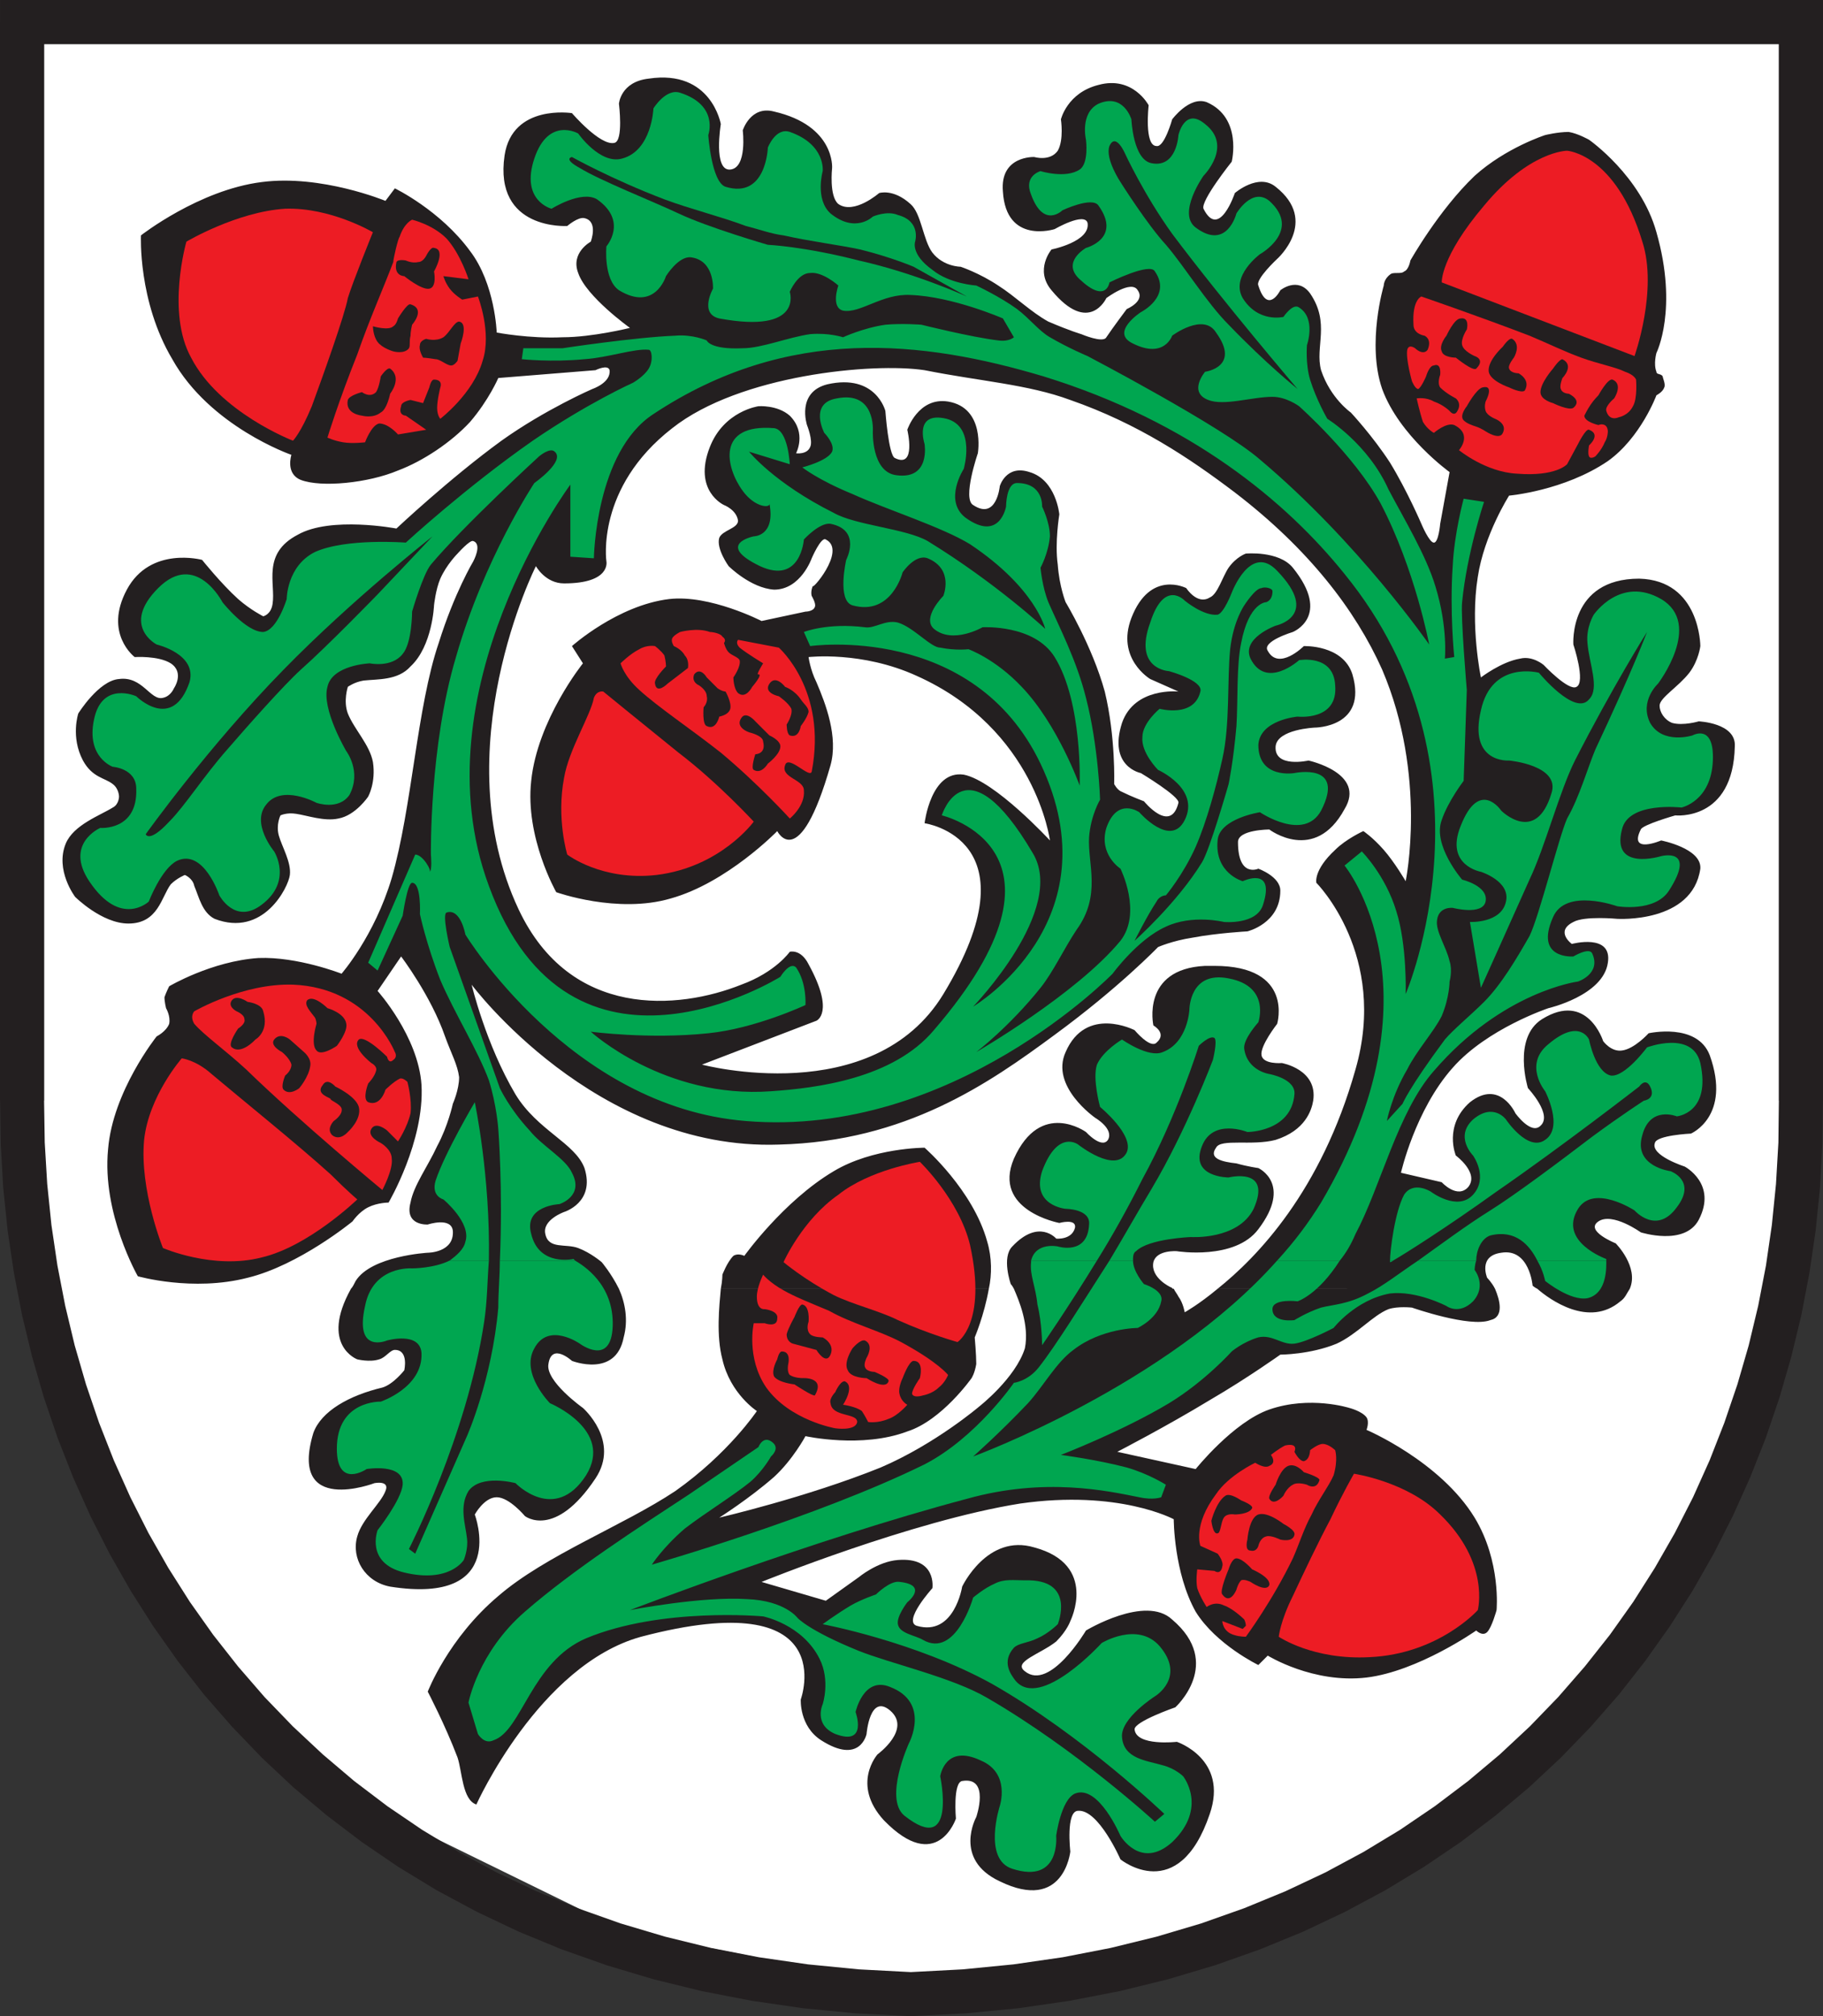 <?xml version="1.0" encoding="UTF-8" standalone="no"?>
<!-- Created with Inkscape (http://www.inkscape.org/) -->

<svg
   xmlns:dc="http://purl.org/dc/elements/1.1/"
   xmlns:cc="http://creativecommons.org/ns#"
   xmlns:rdf="http://www.w3.org/1999/02/22-rdf-syntax-ns#"
   xmlns:svg="http://www.w3.org/2000/svg"
   xmlns="http://www.w3.org/2000/svg"
   version="1.1"
   width="162.151"
   height="179.291"
   id="svg5144">
  <rect width="100%" height="100%" fill="#333333" stroke="none"/>
  <defs
     id="defs5146">
    <clipPath
       id="clipPath1812">
      <path
         d="m 0,0 841.89,0 0,595.276 L 0,595.276 0,0 z"
         id="path1814" />
    </clipPath>
  </defs>
  <g
     transform="translate(-274.524,-129.859)"
     id="layer1">
    <g
       transform="matrix(3.606,0,0,-3.606,277.605,131.128)"
       id="g1804">
      <path
         d="m 0,0 43.45,0 0,-30.113 -1.739,-5.258 -2.59,-4.794 -5.026,-4.677 -5.257,-2.551 -4.6,-0.851 -3.982,-0.154 -5.682,1.121 -7.577,3.711 -3.673,4.522 -2.86,6.34 -0.85,5.567 0,26.673 L 0,0 z"
         id="path1806"
         style="fill:#ffffff;fill-opacity:1;fill-rule:nonzero;stroke:none" />
    </g>
    <g
       transform="matrix(3.606,0,0,-3.606,-406.7,372.763)"
       id="g1808">
      <g
         clip-path="url(#clipPath1812)"
         id="g1810">
        <g
           transform="translate(229.115,35.579)"
           id="g1816">
          <path
             d="M 0,0 C -0.077,-0.116 -0.116,-0.232 -0.232,-0.309 -1.005,-0.966 -1.971,-0.271 -2.281,0 L 0,0 z m -15.81,0 c -0.116,-0.657 -0.348,-1.199 -0.348,-1.199 0,0 0.038,-0.425 0.038,-0.657 -0.038,-0.231 -0.116,-0.348 -0.116,-0.348 0,0 -0.734,-1.043 -1.585,-1.314 -1.121,-0.425 -2.512,-0.116 -2.512,-0.116 0,0 -0.31,-0.579 -0.774,-1.005 -0.618,-0.541 -1.353,-1.005 -1.353,-1.005 0,0 2.165,0.503 3.982,1.237 1.353,0.58 2.436,1.508 2.436,1.508 0,0 0.889,0.695 1.121,1.43 0.116,0.58 -0.155,1.198 -0.271,1.469 l 3.943,0 c 0.039,-0.078 0.077,-0.116 0.116,-0.193 0.116,-0.155 0.155,-0.387 0.155,-0.387 0,0 0.348,0.194 0.811,0.58 l 6.843,0 c 0.116,-0.271 0.232,-0.696 -0.116,-0.773 -0.503,-0.193 -1.933,0.309 -1.933,0.309 0,0 -0.348,0.039 -0.58,-0.039 -0.387,-0.154 -0.773,-0.618 -1.276,-0.85 -0.657,-0.271 -1.391,-0.271 -1.391,-0.271 0,0 -0.812,-0.58 -1.74,-1.121 -1.082,-0.657 -2.281,-1.275 -2.281,-1.275 l 1.933,-0.426 c 0,0 0.928,1.16 1.817,1.469 1.005,0.348 1.972,0.039 1.972,0.039 0,0 0.309,-0.077 0.425,-0.232 0.077,-0.116 0,-0.309 0,-0.309 0,0 1.817,-0.773 2.667,-2.165 0.657,-1.082 0.541,-2.281 0.541,-2.281 0,0 -0.116,-0.425 -0.232,-0.541 -0.116,-0.116 -0.27,0.039 -0.27,0.039 0,0 -1.431,-1.005 -2.706,-1.16 -1.315,-0.155 -2.436,0.541 -2.436,0.541 l -0.232,-0.232 c 0,0 -1.043,0.503 -1.546,1.315 -0.541,0.966 -0.541,2.28 -0.541,2.28 0,0 -1.353,0.735 -3.788,0.387 -2.668,-0.425 -6.379,-1.933 -6.379,-1.933 l 1.585,-0.464 0.812,0.58 c 0,0 0.464,0.387 0.966,0.425 0.967,0.077 0.851,-0.695 0.851,-0.695 0,0 -0.735,-0.812 -0.387,-0.928 0.928,-0.271 1.121,0.966 1.121,0.966 0,0 0.619,1.314 1.779,0.967 1.585,-0.426 0.889,-1.817 0.889,-1.817 0,0 -0.078,-0.232 -0.348,-0.503 -0.387,-0.309 -1.083,-0.502 -0.773,-0.734 0.618,-0.503 1.507,1.005 1.507,1.005 0,0 1.469,0.889 2.126,0.27 1.276,-1.082 0.078,-2.164 0.078,-2.164 0,0 -1.005,-0.348 -1.005,-0.542 0.038,-0.425 1.043,-0.309 1.043,-0.309 0,0 1.276,-0.425 0.812,-1.778 -0.773,-2.281 -2.203,-1.121 -2.203,-1.121 0,0 -0.541,1.237 -1.044,1.198 -0.309,0 -0.193,-1.005 -0.193,-1.005 0,0 -0.155,-1.508 -1.74,-0.734 -1.16,0.541 -0.58,1.585 -0.58,1.585 0,0 0.348,1.004 -0.348,0.889 -0.232,-0.039 -0.154,-0.928 -0.154,-0.928 0,0 -0.464,-1.392 -1.779,-0.039 -0.811,0.889 -0.154,1.624 -0.154,1.624 0,0 0.85,0.618 0.309,1.082 -0.502,0.425 -0.58,-0.58 -0.58,-0.58 0,0 -0.154,-0.772 -1.121,-0.154 -0.541,0.348 -0.502,1.005 -0.502,1.005 0,0 1.043,2.86 -3.943,1.546 -2.513,-0.696 -4.059,-4.136 -4.059,-4.136 -0.348,0.116 -0.348,0.812 -0.464,1.159 -0.309,0.813 -0.735,1.624 -0.735,1.624 0,0 0.503,1.315 1.74,2.358 1.16,1.005 3.093,1.74 4.368,2.59 1.314,0.928 2.01,1.972 2.01,1.972 0,0 -0.657,0.425 -0.85,1.275 -0.155,0.58 -0.078,1.315 -0.039,1.74 l 6.611,0 z m -9.124,0 c 0.155,-0.348 0.233,-0.773 0.117,-1.199 -0.194,-1.005 -1.276,-0.579 -1.276,-0.579 0,0 -0.503,0.464 -0.58,-0.078 -0.077,-0.425 0.85,-1.082 0.85,-1.082 0,0 0.928,-0.812 0.31,-1.739 -1.005,-1.508 -1.74,-0.928 -1.74,-0.928 0,0 -0.386,0.464 -0.696,0.464 -0.309,0 -0.541,-0.426 -0.541,-0.426 0,0 0.851,-2.242 -2.087,-1.778 -0.619,0.116 -0.967,0.696 -0.812,1.237 0.116,0.425 0.58,0.812 0.696,1.121 0.116,0.271 -0.271,0.194 -0.271,0.194 0,0 -2.126,-0.812 -1.508,1.237 0.194,0.541 0.89,0.927 1.701,1.12 0.271,0.078 0.542,0.426 0.542,0.426 0,0 0.116,0.503 -0.232,0.503 -0.116,0 -0.232,-0.194 -0.387,-0.233 -0.232,-0.077 -0.541,0 -0.541,0 0,0 -0.928,0.348 -0.155,1.74 l 6.61,0 z"
             id="path1818"
             style="fill:#231f20;fill-opacity:1;fill-rule:nonzero;stroke:none" />
        </g>
        <g
           transform="translate(213.923,35.579)"
           id="g1820">
          <path
             d="m 0,0 c -0.039,0.077 -0.077,0.116 -0.077,0.116 0,0 -0.232,0.657 0.038,0.928 0.657,0.696 1.083,0.193 1.083,0.193 0,0 0.386,-0.039 0.464,0.27 0.038,0.233 -0.387,0.116 -0.387,0.116 0,0 -1.662,0.31 -1.121,1.585 0.657,1.469 1.778,0.658 1.778,0.658 0,0 0.387,-0.425 0.542,-0.194 0.154,0.271 -0.31,0.541 -0.31,0.541 0,0 -1.121,0.774 -0.734,1.624 0.502,1.16 1.701,0.541 1.701,0.541 0,0 0.386,-0.464 0.541,-0.309 0.27,0.232 -0.077,0.425 -0.077,0.425 0,0 -0.31,1.392 1.275,1.469 l 0.232,0 c 1.972,0 1.546,-1.43 1.546,-1.43 0,0 -0.425,-0.541 -0.386,-0.773 C 6.147,5.528 6.61,5.567 6.61,5.567 6.61,5.567 7.5,5.412 7.383,4.639 7.345,4.407 7.19,3.904 6.456,3.672 5.876,3.518 5.103,3.711 4.987,3.479 4.794,3.208 5.141,3.131 5.489,3.092 5.76,3.015 6.03,2.977 6.03,2.977 c 0,0 0.851,-0.387 0,-1.508 C 5.45,0.696 4.02,0.927 4.02,0.927 c 0,0 -0.502,0.039 -0.579,-0.27 -0.078,-0.386 0.425,-0.618 0.425,-0.618 0,0 0.038,0 0.077,-0.078 L 0,0 z m -7.229,0 c 0.039,0.193 0.039,0.348 0.039,0.348 0,0 0.116,0.309 0.271,0.464 0.115,0.077 0.27,0 0.27,0 0,0 0.966,1.353 2.204,2.087 0.966,0.58 2.242,0.58 2.242,0.58 0,0 1.198,-1.044 1.546,-2.319 C -0.541,0.773 -0.541,0.348 -0.618,0 l -6.611,0 z m -9.123,0 c 0.039,0.039 0.078,0.116 0.116,0.193 0.387,0.619 1.779,0.696 1.779,0.696 0,0 0.656,0 0.618,0.541 -0.039,0.348 -0.618,0.155 -0.618,0.155 0,0 -0.58,-0.039 -0.426,0.541 0.078,0.425 0.426,0.889 0.657,1.392 0.271,0.502 0.387,1.044 0.387,1.044 0,0 0.155,0.347 0.155,0.656 -0.039,0.31 -0.194,0.58 -0.348,1.006 -0.348,1.005 -1.083,1.971 -1.083,1.971 l -0.58,-0.85 c 0,0 1.006,-1.121 1.083,-2.319 0.077,-1.392 -0.812,-2.9 -0.812,-2.9 0,0 -0.271,0 -0.503,-0.116 -0.231,-0.116 -0.386,-0.348 -0.386,-0.348 0,0 -1.315,-1.082 -2.59,-1.391 -1.353,-0.349 -2.706,0.038 -2.706,0.038 0,0 -0.889,1.547 -0.734,3.132 0.115,1.43 1.198,2.783 1.198,2.783 0,0 0.232,0.115 0.309,0.309 0.039,0.193 -0.077,0.386 -0.077,0.386 0,0 -0.039,0.155 -0.039,0.271 0.039,0.116 0.116,0.27 0.116,0.27 0,0 1.044,0.619 2.203,0.697 0.967,0.038 2.049,-0.387 2.049,-0.387 0,0 0.812,0.928 1.237,2.358 0.503,1.739 0.619,4.214 1.16,5.799 0.386,1.236 0.851,2.01 0.851,2.01 0,0 0.232,0.425 0,0.502 -0.078,0.039 -0.387,-0.309 -0.387,-0.309 0,0 -0.271,-0.271 -0.425,-0.618 -0.116,-0.271 -0.155,-0.658 -0.155,-0.658 0,0 -0.039,-1.005 -0.58,-1.507 -0.309,-0.348 -0.812,-0.31 -1.159,-0.348 -0.232,-0.039 -0.387,-0.155 -0.387,-0.155 0,0 -0.116,-0.348 0,-0.657 0.155,-0.387 0.541,-0.773 0.619,-1.198 0.077,-0.503 -0.117,-0.851 -0.117,-0.851 0,0 -0.309,-0.464 -0.734,-0.541 -0.348,-0.077 -0.773,0.077 -1.044,0.116 -0.232,0.038 -0.386,-0.039 -0.386,-0.039 0,0 -0.116,-0.232 -0.039,-0.502 0.077,-0.271 0.309,-0.657 0.271,-0.967 -0.039,-0.309 -0.657,-1.546 -1.856,-1.082 -0.309,0.155 -0.386,0.541 -0.502,0.812 -0.039,0.193 -0.232,0.27 -0.232,0.27 0,0 -0.194,-0.077 -0.348,-0.231 -0.232,-0.31 -0.31,-0.967 -1.044,-0.967 -0.657,0 -1.314,0.657 -1.314,0.657 0,0 -0.503,0.657 -0.232,1.315 0.193,0.463 0.85,0.695 1.159,0.888 0.155,0.078 0.155,0.271 0.155,0.271 0,0 0,0.193 -0.155,0.309 -0.193,0.155 -0.502,0.155 -0.734,0.58 -0.309,0.58 -0.116,1.16 -0.116,1.16 0,0 0.503,0.812 1.005,0.85 0.58,0.078 0.773,-0.541 1.083,-0.464 0.193,0.039 0.27,0.233 0.27,0.233 0,0 0.271,0.386 -0.077,0.618 -0.31,0.193 -0.889,0.154 -0.889,0.154 0,0 -0.774,0.58 -0.194,1.663 0.58,1.082 1.856,0.734 1.856,0.734 0,0 0.464,-0.58 0.889,-0.966 0.309,-0.271 0.619,-0.425 0.619,-0.425 0,0 0.193,0.038 0.231,0.309 0.078,0.502 -0.27,1.237 0.619,1.701 0.812,0.464 2.435,0.154 2.435,0.154 0,0 1.315,1.237 2.59,2.165 1.083,0.773 2.243,1.276 2.243,1.276 0,0 0.463,0.155 0.425,0.464 -0.039,0.154 -0.348,0 -0.348,0 l -2.397,-0.193 c 0,0 -0.232,-0.542 -0.696,-1.083 -0.464,-0.502 -1.16,-0.966 -1.778,-1.198 -0.735,-0.31 -1.894,-0.425 -2.397,-0.232 -0.386,0.154 -0.232,0.618 -0.232,0.618 0,0 -2.01,0.696 -2.938,2.359 -0.85,1.43 -0.773,3.053 -0.773,3.053 0,0 1.431,1.121 2.977,1.315 1.469,0.193 3.054,-0.464 3.054,-0.464 l 0.232,0.309 c 0,0 1.121,-0.541 1.855,-1.546 0.619,-0.812 0.657,-2.01 0.657,-2.01 0,0 0.812,-0.155 1.624,-0.116 0.735,0 1.662,0.231 1.662,0.231 0,0 -1.082,0.774 -1.276,1.354 -0.193,0.502 0.31,0.772 0.31,0.772 0,0 0.193,0.503 -0.155,0.58 -0.155,0.039 -0.425,-0.193 -0.425,-0.193 0,0 -1.817,-0.116 -1.546,1.74 0.193,1.275 1.662,1.043 1.662,1.043 0,0 0.696,-0.811 1.044,-0.734 0.232,0.039 0.115,0.966 0.115,0.966 0,0 0.039,0.541 0.735,0.619 1.546,0.232 1.778,-1.121 1.778,-1.121 0,0 -0.193,-1.16 0.232,-1.121 0.425,0.038 0.309,0.966 0.309,0.966 0,0 0.194,0.619 0.773,0.464 1.508,-0.348 1.431,-1.392 1.431,-1.392 0,0 -0.078,-0.696 0.154,-0.888 0.387,-0.271 1.006,0.27 1.006,0.27 0,0 0.347,0.116 0.773,-0.27 0.27,-0.233 0.309,-0.89 0.541,-1.199 0.271,-0.348 0.696,-0.348 0.696,-0.348 0,0 0.464,-0.154 0.928,-0.464 0.425,-0.27 0.811,-0.657 1.236,-0.889 0.542,-0.232 0.812,-0.309 0.812,-0.309 0,0 0.541,-0.232 0.619,-0.077 0.154,0.231 0.502,0.695 0.502,0.695 0,0 0.464,0.194 0.271,0.464 -0.155,0.271 -0.773,-0.193 -0.773,-0.193 0,0 -0.426,-0.928 -1.353,0.193 -0.425,0.503 0,1.006 0,1.006 0,0 0.966,0.192 0.889,0.656 -0.077,0.271 -0.812,-0.154 -0.812,-0.154 0,0 -1.198,-0.387 -1.276,0.927 -0.077,0.89 0.774,0.851 0.774,0.851 0,0 0.386,-0.116 0.579,0.154 0.155,0.271 0.078,0.774 0.078,0.774 0,0 0.154,0.657 0.928,0.85 0.85,0.232 1.236,-0.502 1.236,-0.502 0,0 -0.115,-1.005 0.194,-1.005 0.193,-0.039 0.386,0.657 0.386,0.657 0,0 0.425,0.58 0.851,0.425 0.889,-0.386 0.618,-1.469 0.618,-1.469 0,0 -0.773,-0.966 -0.696,-1.16 0.387,-0.773 0.773,0.387 0.773,0.387 0,0 0.58,0.502 1.006,0.155 1.082,-0.851 0.038,-1.779 0.038,-1.779 0,0 -0.541,-0.502 -0.464,-0.657 0.232,-0.734 0.542,-0.116 0.542,-0.116 0,0 0.425,0.348 0.734,-0.077 0.503,-0.735 0.116,-1.315 0.271,-1.894 0.232,-0.696 0.734,-1.044 0.734,-1.044 0,0 0.541,-0.58 0.967,-1.237 0.425,-0.696 0.773,-1.508 0.773,-1.508 0,0 0.193,-0.464 0.309,-0.464 0.116,0 0.155,0.464 0.155,0.464 l 0.232,1.276 c 0,0 -1.238,0.889 -1.663,2.049 -0.386,1.121 0.039,2.551 0.039,2.551 0,0 0,0.155 0.155,0.271 0.077,0.077 0.27,0 0.348,0.077 0.115,0.039 0.154,0.27 0.154,0.27 0,0 0.696,1.238 1.585,2.088 0.773,0.696 1.74,1.005 1.74,1.005 0,0 0.309,0.077 0.58,0.077 0.231,-0.038 0.502,-0.193 0.502,-0.193 0,0 1.276,-0.889 1.662,-2.28 0.542,-1.895 0,-2.977 0,-2.977 0,0 -0.077,-0.271 0,-0.464 0,-0.077 0.116,-0.039 0.155,-0.116 0,-0.038 0.077,-0.193 0.038,-0.271 -0.038,-0.116 -0.193,-0.193 -0.193,-0.193 0,0 -0.386,-1.044 -1.198,-1.623 -1.083,-0.735 -2.436,-0.851 -2.436,-0.851 0,0 -0.618,-0.966 -0.773,-2.01 -0.193,-1.198 0.078,-2.474 0.078,-2.474 0,0 0.502,0.387 0.966,0.464 0.309,0.077 0.58,-0.155 0.58,-0.155 0,0 0.619,-0.657 0.812,-0.541 0.232,0.116 -0.078,1.044 -0.078,1.044 0,0 -0.115,1.624 1.624,1.624 1.508,-0.039 1.508,-1.663 1.508,-1.663 0,0 -0.039,-0.348 -0.271,-0.657 -0.27,-0.348 -0.734,-0.619 -0.734,-0.812 0,-0.154 0.115,-0.348 0.309,-0.425 0.27,-0.077 0.657,0.038 0.657,0.038 0,0 0.928,-0.038 0.889,-0.618 -0.039,-1.855 -1.469,-1.701 -1.469,-1.701 0,0 -0.812,-0.232 -0.85,-0.348 -0.31,-0.618 0.502,-0.27 0.502,-0.27 0,0 1.005,-0.194 0.967,-0.696 -0.194,-1.353 -2.049,-1.237 -2.049,-1.237 0,0 -0.812,0.077 -1.083,-0.078 -0.463,-0.231 -0.038,-0.541 -0.038,-0.541 0,0 1.005,0.271 0.889,-0.464 -0.116,-0.811 -1.469,-1.121 -1.469,-1.121 0,0 -1.508,-0.502 -2.358,-1.468 C 9.896,4.407 9.548,2.861 9.548,2.861 l 1.005,-0.233 c 0,0 0.387,-0.425 0.657,-0.115 0.271,0.348 -0.309,0.773 -0.309,0.773 0,0 -0.309,0.734 0.348,1.314 0.735,0.58 1.121,-0.271 1.121,-0.271 0,0 0.387,-0.541 0.619,-0.309 0.309,0.271 -0.309,0.928 -0.309,0.928 0,0 -0.387,1.237 0.347,1.701 1.121,0.696 1.508,-0.541 1.508,-0.541 0,0 0.193,-0.271 0.464,-0.232 0.309,0.038 0.657,0.425 0.657,0.425 0,0 1.198,0.271 1.508,-0.541 C 17.705,4.252 16.7,3.827 16.7,3.827 c 0,0 -0.851,-0.039 -0.889,-0.232 -0.116,-0.309 0.734,-0.58 0.734,-0.58 0,0 0.812,-0.425 0.348,-1.314 -0.348,-0.657 -1.43,-0.309 -1.43,-0.309 0,0 -0.696,0.502 -1.044,0.27 -0.348,-0.232 0.425,-0.541 0.425,-0.541 0,0 0.58,-0.58 0.348,-1.121 l -2.281,0 c -0.077,0.039 -0.116,0.077 -0.116,0.077 0,0 -0.077,0.928 -0.773,0.812 -0.58,-0.077 -0.348,-0.618 -0.348,-0.618 0,0 0.116,-0.116 0.194,-0.271 L 5.025,0 c 0.967,0.773 2.552,2.397 3.402,5.412 0.812,2.822 -0.966,4.6 -0.966,4.6 0,0 -0.078,0.309 0.464,0.812 0.27,0.27 0.695,0.463 0.695,0.463 0,0 0.232,-0.154 0.503,-0.463 0.271,-0.309 0.541,-0.773 0.541,-0.773 0,0 0.542,2.59 -0.58,5.218 -0.657,1.469 -1.816,2.977 -3.634,4.369 -1.121,0.85 -2.396,1.701 -4.058,2.28 -1.044,0.387 -2.242,0.464 -3.595,0.735 -1.276,0.193 -4.562,-0.116 -6.224,-1.43 -1.894,-1.469 -1.624,-3.286 -1.624,-3.286 0,0 0.116,-0.542 -1.044,-0.542 -0.463,0 -0.695,0.426 -0.695,0.426 0,0 -2.281,-4.523 -0.426,-8.466 1.276,-2.706 3.944,-2.474 5.49,-1.856 0.85,0.31 1.198,0.812 1.198,0.812 0,0 0.271,0.077 0.464,-0.309 C -4.407,6.804 -4.871,6.61 -4.871,6.61 L -7.693,5.528 c 0,0 4.214,-1.121 5.954,1.74 2.319,3.826 -0.464,4.213 -0.464,4.213 0,0 0.154,1.314 0.966,1.198 0.773,-0.154 2.126,-1.623 2.126,-1.623 0,0 -0.348,2.744 -3.286,4.059 -1.353,0.618 -2.667,0.463 -2.667,0.463 0,0 0.039,-0.309 0.193,-0.618 0.232,-0.541 0.541,-1.353 0.348,-2.049 -0.773,-2.706 -1.314,-1.624 -1.314,-1.624 0,0 -1.237,-1.275 -2.629,-1.662 -1.314,-0.386 -2.822,0.155 -2.822,0.155 0,0 -0.773,1.353 -0.618,2.745 0.155,1.507 1.276,2.899 1.276,2.899 l -0.271,0.425 c 0,0 1.121,1.005 2.397,1.16 1.005,0.116 2.28,-0.541 2.28,-0.541 l 1.083,0.231 c 0,0 0.193,0 0.232,0.117 0.038,0.077 -0.078,0.27 -0.078,0.27 0,0 -0.038,0.116 0.039,0.271 -0.116,-0.232 0.85,0.85 0.309,1.121 -0.116,0.077 -0.348,-0.464 -0.348,-0.464 0,0 -0.27,-0.773 -0.928,-0.773 -0.579,0.038 -1.121,0.58 -1.121,0.58 0,0 -0.309,0.425 -0.232,0.696 0.078,0.193 0.464,0.231 0.464,0.425 -0.038,0.27 -0.347,0.386 -0.347,0.386 0,0 -0.773,0.348 -0.348,1.431 0.348,0.889 1.198,1.005 1.198,1.005 0,0 0.464,0.038 0.773,-0.233 0.425,-0.425 0.155,-0.927 0.155,-0.927 0,0 0.27,-0.039 0.348,0.155 0.077,0.154 -0.078,0.541 -0.078,0.541 0,0 -0.27,0.811 0.503,1.005 1.198,0.27 1.43,-0.657 1.43,-0.657 0,0 0.078,-1.083 0.232,-1.16 0.541,-0.27 0.309,0.696 0.309,0.696 0,0 0.271,0.812 1.005,0.696 0.928,-0.155 0.735,-1.276 0.735,-1.276 0,0 -0.387,-1.121 -0.116,-1.276 0.58,-0.386 0.657,0.464 0.657,0.464 0,0 0.155,0.541 0.735,0.348 0.657,-0.193 0.734,-1.043 0.734,-1.043 0,0 -0.116,-0.697 -0.039,-1.238 0.039,-0.541 0.194,-0.927 0.194,-0.927 0,0 0.657,-1.083 0.966,-2.204 0.271,-1.121 0.232,-2.281 0.232,-2.281 0,0 0.077,-0.154 0.193,-0.193 0.232,-0.116 0.542,-0.232 0.542,-0.232 0,0 0.657,-0.812 0.85,-0.038 0.039,0.154 -0.928,0.734 -0.928,0.734 0,0 -0.811,0.154 -0.464,1.237 0.31,0.889 1.392,0.773 1.392,0.773 l -0.696,0.309 c 0,0 -0.85,0.503 -0.464,1.508 0.464,1.198 1.353,0.734 1.353,0.734 0,0 0.271,-0.425 0.58,-0.231 0.193,0.077 0.309,0.502 0.464,0.734 0.193,0.271 0.425,0.348 0.425,0.348 0,0 0.812,0.077 1.16,-0.348 0.966,-1.198 0,-1.585 0,-1.585 0,0 -0.773,-0.232 -0.619,-0.464 0.271,-0.502 0.89,0.116 0.89,0.116 0,0 0.966,0.039 1.198,-0.696 0.386,-1.314 -0.928,-1.314 -0.928,-1.314 0,0 -0.928,-0.039 -0.966,-0.464 -0.039,-0.541 0.812,-0.348 0.812,-0.348 0,0 1.43,-0.309 0.888,-1.198 -0.734,-1.353 -1.855,-0.503 -1.855,-0.503 0,0 -0.773,0 -0.773,-0.309 0,-0.889 0.502,-0.657 0.502,-0.657 0,0 0.542,-0.194 0.542,-0.541 C 6.572,9.007 5.76,8.814 5.76,8.814 5.76,8.814 5.025,8.775 4.407,8.659 3.904,8.582 3.556,8.427 3.556,8.427 c 0,0 -0.966,-1.005 -2.551,-2.165 -1.623,-1.198 -3.672,-2.628 -6.803,-2.706 -4.523,-0.154 -7.577,3.943 -7.577,3.943 0,0 0.348,-1.469 1.082,-2.706 0.542,-0.889 1.469,-1.198 1.701,-1.816 0.271,-0.851 -0.503,-1.083 -0.503,-1.083 0,0 -0.541,-0.193 -0.463,-0.541 0.077,-0.387 0.502,-0.232 0.811,-0.348 0.31,-0.116 0.58,-0.348 0.58,-0.348 0,0 0.232,-0.271 0.425,-0.657 l -6.61,0 z"
             id="path1822"
             style="fill:#231f20;fill-opacity:1;fill-rule:nonzero;stroke:none" />
        </g>
        <g
           transform="translate(226.834,36.275)"
           id="g1824">
          <path
             d="m 0,0 c 0.155,-0.271 0.193,-0.502 0.193,-0.502 0,0 0.619,-0.503 1.044,-0.426 C 1.74,-0.812 1.701,-0.116 1.701,0 L 0,0 z m -3.634,0 0,-0.039 c 0,0 0.039,0 0.078,0.039 l -0.078,0 z m -6.919,0 c -0.696,-1.082 -1.315,-2.087 -1.74,-2.628 -0.27,-0.349 -0.618,-0.387 -0.618,-0.387 0,0 -0.928,-1.353 -2.204,-2.011 -2.667,-1.313 -6.726,-2.473 -6.726,-2.473 0,0 0.271,0.425 0.812,0.889 0.502,0.386 1.198,0.812 1.624,1.159 0.309,0.271 0.502,0.619 0.502,0.619 0,0 0.232,0.193 0.039,0.348 -0.232,0.193 -0.348,-0.116 -0.348,-0.116 0,0 -0.735,-0.503 -1.701,-1.16 -1.237,-0.812 -2.861,-1.855 -4.059,-2.899 -1.16,-1.005 -1.392,-2.242 -1.392,-2.242 l 0.232,-0.773 c 0,0 0.155,-0.271 0.387,-0.155 0.696,0.232 0.928,1.933 2.281,2.513 1.855,0.773 4.368,0.541 4.368,0.541 0,0 0.966,-0.193 1.391,-1.044 0.271,-0.541 0.078,-1.121 0.078,-1.121 0,0 -0.232,-0.502 0.309,-0.734 0.812,-0.31 0.502,0.541 0.502,0.541 0,0 0.194,0.889 0.851,0.618 1.005,-0.386 0.464,-1.391 0.464,-1.391 0,0 -0.619,-1.353 -0.116,-1.779 1.314,-1.043 0.889,0.967 0.889,0.967 0,0 0.116,0.812 1.005,0.387 0.734,-0.31 0.464,-1.121 0.464,-1.121 0,0 -0.425,-1.315 0.309,-1.547 1.199,-0.387 1.082,0.812 1.082,0.812 0,0 0.117,0.889 0.464,1.043 0.58,0.233 1.121,-1.043 1.121,-1.043 0,0 0.503,-0.85 1.276,-0.155 0.889,0.851 0.271,1.624 0.271,1.624 0,0 -0.194,0.193 -0.503,0.271 -0.386,0.116 -0.966,0.154 -1.005,0.696 -0.039,0.463 0.812,1.005 0.812,1.005 0,0 0.773,0.463 0.116,1.237 -0.541,0.618 -1.43,0.077 -1.43,0.077 0,0 -1.508,-1.663 -2.126,-0.928 -0.117,0.155 -0.348,0.464 -0.039,0.812 0.116,0.116 0.348,0.116 0.58,0.232 0.27,0.116 0.502,0.348 0.502,0.348 0,0 0.464,1.121 -0.812,1.082 -0.27,0 -0.502,0.039 -0.734,-0.077 -0.271,-0.116 -0.541,-0.348 -0.541,-0.348 0,0 -0.426,-1.508 -1.237,-1.044 -0.194,0.116 -0.58,0.155 -0.619,0.387 -0.038,0.193 0.232,0.541 0.232,0.541 0,0 0.541,0.425 -0.193,0.503 -0.232,0.038 -0.58,-0.31 -0.58,-0.31 0,0 -0.348,-0.116 -0.618,-0.27 -0.387,-0.233 -0.696,-0.464 -0.696,-0.464 0,0 2.28,-0.426 4.175,-1.47 2.242,-1.275 4.252,-3.208 4.252,-3.208 l -0.232,-0.193 c 0,0 -1.933,1.778 -4.136,3.054 -0.851,0.502 -2.397,0.85 -3.17,1.16 -1.237,0.502 -1.508,0.811 -1.508,0.811 0,0 -0.309,0.426 -1.237,0.464 -1.121,0.077 -2.899,-0.27 -2.899,-0.27 0,0 4.523,1.739 8.311,2.744 1.933,0.542 3.479,0.193 4.252,0.039 0.348,-0.077 0.542,0 0.542,0 l 0.115,0.309 c 0,0 -0.425,0.271 -0.966,0.425 -0.734,0.194 -1.623,0.31 -1.623,0.31 0,0 1.507,0.58 2.667,1.275 0.889,0.541 1.546,1.276 1.546,1.276 0,0 0.271,0.232 0.657,0.348 0.348,0.077 0.58,-0.193 0.889,-0.155 0.309,0.039 0.967,0.387 0.967,0.387 0,0 0.541,0.696 1.391,0.85 0.657,0.077 1.392,-0.309 1.392,-0.309 0,0 0.309,-0.232 0.657,0.116 0.348,0.386 0.039,0.773 0.039,0.773 0,0 0,0.116 0.039,0.232 l -1.431,0 c -0.464,-0.309 -0.85,-0.619 -1.237,-0.812 -0.502,-0.27 -0.85,-0.27 -1.159,-0.348 -0.349,-0.116 -0.658,-0.309 -0.658,-0.309 0,0 -0.541,-0.077 -0.541,0.27 0,0.271 0.619,0.194 0.619,0.194 0,0 0.502,0.155 1.043,1.005 l -1.546,0 c -2.745,-3.092 -7.499,-4.832 -7.499,-4.832 0,0 0.657,0.58 1.353,1.314 0.386,0.426 0.695,1.005 1.121,1.315 0.696,0.541 1.585,0.541 1.585,0.541 0,0 0.502,0.232 0.58,0.657 0.077,0.27 -0.426,0.425 -0.426,0.425 0,0 -0.27,0.309 -0.27,0.58 l -0.58,0 z m -1.933,0 0,-0.039 c -0.039,-0.309 0.116,-0.618 0.155,-1.043 0.116,-0.464 0.116,-1.005 0.116,-1.005 0,0 0.618,0.888 1.353,2.087 l -1.624,0 z m -14.342,0 c -0.386,-0.193 -0.927,-0.193 -0.927,-0.193 0,0 -0.967,0.077 -1.16,-0.928 -0.271,-1.199 0.541,-0.85 0.541,-0.85 0,0 0.812,0.231 0.851,-0.31 0.038,-0.85 -1.005,-1.198 -1.005,-1.198 0,0 -1.083,0.038 -1.083,-1.16 0,-1.005 0.735,-0.502 0.735,-0.502 0,0 0.927,0.154 0.889,-0.387 -0.039,-0.386 -0.619,-1.121 -0.619,-1.121 0,0 -0.309,-0.811 0.657,-1.044 1.121,-0.27 1.469,0.31 1.469,0.31 0,0 0.116,0.27 0.078,0.541 -0.039,0.348 -0.194,0.773 0.038,1.159 0.309,0.426 1.16,0.194 1.16,0.194 0,0 0.967,-1.005 1.74,0.193 0.695,1.121 -0.89,1.778 -0.89,1.778 0,0 -0.734,0.735 -0.386,1.353 0.348,0.658 1.121,0.116 1.121,0.116 0,0 0.773,-0.579 0.812,0.425 0.038,1.044 -0.735,1.508 -0.928,1.624 l -1.856,0 c 0,-0.386 -0.038,-0.773 -0.038,-1.16 -0.155,-1.778 -0.773,-3.17 -0.773,-3.17 l -1.276,-2.899 -0.155,0.116 c 0,0 1.431,2.783 1.856,5.606 0.077,0.502 0.077,1.005 0.116,1.507 l -0.967,0 z"
             id="path1826"
             style="fill:#00a650;fill-opacity:1;fill-rule:nonzero;stroke:none" />
        </g>
        <g
           transform="translate(223.278,36.275)"
           id="g1828">
          <path
             d="m 0,0 c 0.271,0.155 1.314,0.812 2.551,1.701 1.624,1.121 3.518,2.59 3.518,2.59 0,0 0.155,0.232 0.27,0 C 6.494,3.982 6.185,3.943 6.185,3.943 6.185,3.943 5.644,3.595 4.909,3.054 4.098,2.435 3.015,1.624 2.397,1.237 1.778,0.85 1.16,0.386 0.618,0 l 1.431,0 c 0,0.232 0.116,0.541 0.348,0.619 C 3.015,0.773 3.363,0.386 3.556,0 l 1.701,0 0,0.039 c 0,0 -1.198,0.425 -0.696,1.237 0.387,0.618 1.392,-0.039 1.392,-0.039 0,0 0.541,-0.618 1.044,0.077 0.502,0.657 -0.155,0.89 -0.155,0.89 0,0 -0.928,0.116 -0.696,0.888 0.193,0.735 0.851,0.464 0.851,0.464 0,0 0.85,0.078 0.58,1.315 -0.194,0.812 -1.315,0.386 -1.315,0.386 0,0 -0.541,-0.734 -0.889,-0.695 C 4.987,4.639 4.832,5.451 4.832,5.451 4.832,5.451 4.6,5.992 3.827,5.334 3.208,4.832 3.75,4.175 3.75,4.175 c 0,0 0.463,-0.889 0,-1.198 -0.426,-0.31 -0.967,0.502 -0.967,0.502 0,0 -0.309,0.426 -0.812,0 -0.464,-0.425 0,-0.889 0,-0.889 0,0 0.387,-0.541 0,-0.966 -0.386,-0.425 -1.044,0.077 -1.044,0.077 0,0 -0.425,0.27 -0.656,-0.077 C 0.039,1.199 -0.077,0.232 -0.077,0 L 0,0 z m -7.306,0 c 0.386,0.619 0.773,1.314 1.121,2.01 0.85,1.546 1.391,3.286 1.391,3.286 0,0 0.271,0.271 0.387,0.193 0.077,-0.077 -0.039,-0.541 -0.039,-0.541 0,0 -0.657,-1.74 -1.507,-3.17 C -6.301,1.199 -6.649,0.58 -6.997,0 l 0.58,0 c 0,0.077 0,0.193 0.077,0.232 0.309,0.309 1.353,0.348 1.353,0.348 0,0 1.16,-0.078 1.546,0.696 0.464,1.044 -0.618,0.773 -0.618,0.773 0,0 -0.967,0 -0.657,0.773 0.27,0.696 1.121,0.348 1.121,0.348 0,0 1.082,0 1.16,0.928 0.038,0.386 -0.619,0.502 -0.619,0.502 0,0 -0.541,0.077 -0.619,0.618 -0.038,0.233 0.348,0.658 0.348,0.658 0,0 0.31,0.889 -0.734,1.082 -0.967,0.194 -0.967,-0.773 -0.967,-0.773 0,0 -0.038,-0.812 -0.657,-1.044 -0.348,-0.154 -1.005,0.31 -1.005,0.31 0,0 -0.464,-0.271 -0.618,-0.619 -0.116,-0.348 0.077,-1.044 0.077,-1.044 0,0 0.85,-0.696 0.657,-1.121 -0.27,-0.541 -1.198,0.194 -1.198,0.194 0,0 -0.503,0.386 -0.889,-0.657 -0.271,-0.851 0.58,-0.928 0.58,-0.928 0,0 0.618,0 0.579,-0.387 -0.038,-0.773 -0.773,-0.541 -0.773,-0.541 0,0 -0.541,0.116 -0.657,-0.348 l 1.624,0 z m -12.873,0 -0.039,0.039 c 0,0 -0.85,-0.194 -1.043,0.618 -0.194,0.696 0.696,0.735 0.696,0.735 0,0 0.618,0.193 0.309,0.773 -0.155,0.348 -0.735,0.657 -1.044,1.043 -0.503,0.542 -0.734,1.044 -0.734,1.044 l -1.237,3.48 c 0,0 -0.194,0.811 -0.078,0.85 0.348,0.116 0.464,-0.542 0.464,-0.542 0,0 2.59,-4.252 6.92,-4.599 5.102,-0.426 9.045,3.633 9.045,3.633 0,0 0.619,0.85 1.315,1.16 0.657,0.309 1.43,0.116 1.43,0.116 0,0 0.812,-0.077 0.966,0.425 0.31,0.966 -0.502,0.58 -0.502,0.58 0,0 -0.696,0.193 -0.619,1.005 0.039,0.541 1.044,0.696 1.044,0.696 0,0 1.083,-0.735 1.508,0.038 0.618,1.199 -0.657,0.928 -0.657,0.928 0,0 -0.89,-0.155 -0.89,0.696 0.039,0.618 0.967,0.696 0.967,0.696 0,0 1.005,-0.116 0.928,0.773 -0.039,0.773 -0.89,0.619 -0.89,0.619 0,0 -0.811,-0.735 -1.198,0.038 -0.232,0.503 0.619,0.812 0.619,0.812 0,0 1.121,0.232 0.038,1.353 -0.657,0.696 -1.121,-0.541 -1.121,-0.541 0,0 -0.193,-0.503 -0.348,-0.541 -0.348,-0.039 -0.811,0.347 -0.811,0.347 0,0 -0.503,0.542 -0.851,-0.541 -0.425,-1.16 0.464,-1.198 0.464,-1.198 0,0 0.85,-0.232 0.773,-0.503 -0.154,-0.657 -1.005,-0.425 -1.005,-0.425 0,0 -0.425,-0.348 -0.425,-0.696 -0.039,-0.386 0.386,-0.811 0.386,-0.811 0,0 1.044,-0.464 0.658,-1.237 -0.348,-0.697 -1.121,0.193 -1.121,0.193 0,0 -0.542,0.386 -0.812,-0.387 -0.194,-0.657 0.348,-1.005 0.348,-1.005 0,0 0.541,-1.082 0,-1.778 -1.083,-1.314 -3.557,-2.745 -3.557,-2.745 0,0 0.812,0.619 1.585,1.585 0.31,0.387 0.58,0.967 0.889,1.431 0.619,0.85 0.271,1.623 0.309,2.281 0.039,0.541 0.271,0.927 0.271,0.927 0,0 -0.039,1.315 -0.348,2.513 -0.232,0.928 -0.657,1.739 -0.928,2.358 -0.154,0.386 -0.193,0.85 -0.193,0.85 0,0 0.193,0.348 0.232,0.773 0,0.348 -0.193,0.735 -0.193,0.735 0,0 0.038,0.58 -0.619,0.58 -0.27,0 -0.27,-0.58 -0.27,-0.58 0,0 -0.155,-0.889 -1.005,-0.271 -0.542,0.425 -0.039,1.199 -0.039,1.199 0,0 0.309,1.043 -0.425,1.237 -0.812,0.193 -0.542,-0.619 -0.542,-0.619 0,0 0.155,-0.889 -0.695,-0.773 -0.619,0.077 -0.58,1.082 -0.58,1.082 0,0 0.077,1.005 -0.889,0.812 -0.696,-0.116 -0.309,-0.85 -0.309,-0.85 0,0 0.27,-0.271 0.193,-0.464 -0.116,-0.232 -0.735,-0.387 -0.735,-0.387 0,0 0.387,-0.309 1.237,-0.657 0.851,-0.386 2.204,-0.812 2.899,-1.237 1.624,-1.082 1.856,-2.088 1.856,-2.088 0,0 -1.198,1.121 -2.899,2.165 -0.541,0.31 -1.778,0.387 -2.319,0.696 -1.47,0.735 -2.088,1.508 -2.088,1.508 l 1.005,-0.309 c 0,0 -0.038,0.85 -0.387,0.889 -1.43,0.116 -1.198,-0.967 -0.773,-1.547 0.31,-0.425 0.696,-0.425 0.658,-0.309 0.154,-0.812 -0.387,-0.812 -0.387,-0.812 0,0 -0.966,-0.193 0.154,-0.734 1.006,-0.464 1.083,0.657 1.083,0.657 0,0 0.387,0.425 0.657,0.387 0.773,-0.155 0.387,-0.89 0.387,-0.89 0,0 -0.232,-1.005 0.154,-1.121 0.967,-0.27 1.237,0.813 1.237,0.813 0,0 0.309,0.463 0.619,0.347 0.657,-0.27 0.386,-0.927 0.386,-0.927 0,0 -0.541,-0.542 -0.232,-0.813 0.464,-0.386 1.199,0.039 1.199,0.039 0,0 1.275,0.078 1.778,-0.734 0.696,-1.121 0.618,-3.17 0.618,-3.17 0,0 -0.541,1.508 -1.43,2.435 -0.657,0.696 -1.314,0.928 -1.314,0.928 0,0 -0.309,-0.039 -0.696,0.039 -0.232,0 -0.657,0.502 -1.044,0.618 -0.309,0.078 -0.579,-0.155 -0.811,-0.116 -0.928,0.116 -1.508,-0.116 -1.508,-0.116 l 0.155,-0.348 c 0,0 4.02,0.58 5.682,-2.899 1.856,-3.904 -1.662,-5.992 -1.662,-5.992 0,0 2.319,2.397 1.469,3.789 -1.662,2.821 -2.242,0.928 -2.242,0.928 0,0 3.633,-0.851 -0.194,-5.296 -1.005,-1.199 -2.899,-1.431 -4.02,-1.508 -2.629,-0.193 -4.445,1.469 -4.445,1.469 0,0 1.43,-0.193 2.899,-0.039 1.16,0.116 2.397,0.696 2.397,0.696 0,0 0.038,0.541 -0.232,0.928 -0.155,0.154 -0.387,-0.232 -0.387,-0.232 0,0 -5.18,-3.247 -7.19,2.242 -1.778,4.793 2.01,9.896 2.01,9.896 l 0,-1.778 0.58,-0.039 c 0,0 0.038,2.629 1.469,3.557 3.325,2.203 6.649,1.816 9.625,0.928 3.634,-1.122 5.992,-3.093 7.422,-4.871 3.905,-4.794 1.508,-10.36 1.508,-10.36 0,0 0.039,1.198 -0.232,2.048 -0.27,0.889 -0.85,1.469 -0.85,1.469 L -1.199,9.741 c 0,0 2.513,-3.053 -0.579,-8.311 C -2.088,0.928 -2.435,0.464 -2.861,0 l 1.547,0 c 0.154,0.193 0.27,0.386 0.386,0.657 0.619,1.16 1.044,3.015 1.933,4.02 1.701,1.972 3.556,2.204 3.556,2.204 0,0 0.58,0.193 0.348,0.696 C 4.832,7.732 4.445,7.499 4.445,7.499 c 0,0 -0.966,-0.077 -0.502,0.967 0.309,0.734 1.585,0.271 1.585,0.271 0,0 0.928,-0.155 1.276,0.386 0.695,1.082 -0.194,0.85 -0.194,0.85 0,0 -1.237,-0.386 -0.966,0.657 0.154,0.696 1.469,0.542 1.469,0.542 0,0 0.734,0.154 0.773,1.159 0.038,0.928 -0.503,0.619 -0.503,0.619 0,0 -0.734,-0.232 -1.044,0.309 -0.27,0.541 0.194,0.967 0.194,0.967 0,0 1.121,1.469 0.077,2.087 -1.005,0.58 -1.662,-0.386 -1.662,-0.386 0,0 -0.193,-0.31 -0.155,-0.696 0.039,-0.503 0.31,-1.121 0.039,-1.392 -0.348,-0.425 -1.237,0.657 -1.237,0.657 0,0 -1.16,0.31 -1.43,-0.927 -0.31,-1.315 0.695,-1.238 0.695,-1.238 0,0 1.276,-0.116 1.044,-0.811 -0.386,-1.276 -1.237,-0.426 -1.237,-0.426 0,0 -0.541,0.812 -1.005,-0.386 -0.386,-0.967 0.503,-1.121 0.503,-1.121 0,0 0.734,-0.232 0.618,-0.734 C 2.667,8.311 1.894,8.35 1.894,8.35 L 2.165,6.726 c 0,0 0.541,1.198 1.198,2.668 0.387,0.811 0.735,2.165 1.121,2.937 0.928,1.817 1.778,3.17 1.778,3.17 0,0 -0.348,-0.928 -1.275,-2.899 C 4.793,12.138 4.6,11.442 4.291,10.901 4.098,10.476 3.595,8.466 3.363,8.002 3.054,7.461 2.667,6.804 2.242,6.378 1.933,6.069 1.469,5.683 1.276,5.451 0.386,4.252 0.232,3.866 0.232,3.866 L -0.155,3.441 c 0,0 0.116,0.618 0.503,1.275 0.232,0.464 0.657,0.928 0.85,1.315 0.194,0.463 0.194,0.85 0.194,0.85 0,0 0.077,0.271 0,0.502 -0.078,0.349 -0.348,0.735 -0.31,1.006 0.039,0.348 0.387,0.309 0.387,0.309 0,0 0.734,-0.194 0.811,0.155 0.078,0.386 -0.579,0.541 -0.579,0.541 0,0 -0.735,0.85 -0.503,1.469 0.155,0.463 0.541,0.966 0.541,0.966 l 0.078,2.242 c 0,0 -0.155,1.817 -0.116,2.165 0.116,1.198 0.541,2.474 0.541,2.474 l -0.503,0.077 c 0,0 -0.232,-0.85 -0.27,-1.662 -0.077,-1.121 0.038,-2.242 0.038,-2.242 L 1.276,14.844 c 0,0 0.077,0.773 -0.232,1.778 -0.232,0.774 -0.773,1.662 -1.16,2.397 -0.503,1.121 -1.508,1.74 -1.508,1.74 0,0 -0.27,0.464 -0.425,0.966 -0.116,0.386 -0.077,0.85 -0.077,0.85 0,0 0.232,0.658 -0.194,0.928 -0.154,0.116 -0.386,-0.232 -0.386,-0.232 0,0 -0.619,-0.155 -1.005,0.464 -0.309,0.541 0.425,1.082 0.425,1.082 0,0 1.044,0.58 0.232,1.315 -0.425,0.348 -0.812,-0.31 -0.812,-0.31 0,0 -0.232,-0.927 -1.005,-0.347 -0.464,0.347 0.193,1.276 0.193,1.276 0,0 0.735,0.734 0.039,1.275 -0.502,0.425 -0.657,-0.27 -0.657,-0.27 0,0 -0.039,-0.813 -0.657,-0.696 -0.464,0.077 -0.503,1.082 -0.503,1.082 0,0 -0.193,0.657 -0.812,0.386 -0.464,-0.231 -0.309,-0.888 -0.309,-0.888 0,0 0.077,-0.58 -0.155,-0.735 -0.347,-0.232 -0.966,-0.039 -0.966,-0.039 0,0 -0.425,-0.115 -0.232,-0.58 0.309,-0.85 0.773,-0.386 0.773,-0.386 0,0 0.735,0.348 0.889,0.116 0.58,-0.812 -0.309,-1.044 -0.309,-1.044 0,0 -0.618,-0.348 -0.155,-0.773 0.658,-0.618 0.735,-0.077 0.735,-0.077 0,0 1.005,0.502 1.121,0.27 0.425,-0.618 -0.348,-1.005 -0.348,-1.005 0,0 -0.773,-0.502 -0.193,-0.773 0.773,-0.386 0.966,0.194 0.966,0.194 0,0 0.773,0.579 1.083,0.077 0.618,-0.851 -0.271,-0.967 -0.271,-0.967 0,0 -0.425,-0.502 0.077,-0.695 0.387,-0.155 1.083,0.077 1.585,0.077 0.348,0 0.657,-0.232 0.657,-0.232 0,0 1.353,-1.199 2.011,-2.397 0.85,-1.623 1.198,-3.479 1.198,-3.479 0,0 -1.739,2.513 -4.175,4.562 -0.928,0.811 -4.252,2.551 -4.252,2.551 0,0 -0.464,0.193 -0.928,0.464 -0.271,0.155 -0.502,0.464 -0.812,0.696 -0.425,0.309 -1.005,0.58 -1.005,0.58 0,0 -0.657,0.038 -1.082,0.386 -0.541,0.386 -0.426,0.696 -0.426,0.696 0,0 0.155,0.503 -0.425,0.657 -0.27,0.116 -0.618,-0.039 -0.618,-0.039 0,0 -0.425,-0.425 -1.044,0.077 -0.387,0.349 -0.193,1.044 -0.193,1.044 0,0 0.077,0.657 -0.812,0.967 -0.348,0.116 -0.541,-0.387 -0.541,-0.387 0,0 -0.039,-1.275 -1.044,-0.966 -0.348,0.116 -0.425,1.276 -0.425,1.276 0,0 0.27,0.734 -0.696,1.043 -0.348,0.116 -0.657,-0.386 -0.657,-0.386 0,0 -0.039,-1.044 -0.773,-1.237 -0.541,-0.155 -1.083,0.618 -1.083,0.618 0,0 -0.734,0.425 -1.082,-0.618 -0.348,-1.044 0.425,-1.238 0.425,-1.238 0,0 0.735,0.464 1.121,0.233 0.773,-0.541 0.232,-1.16 0.232,-1.16 0,0 -0.077,-0.812 0.309,-1.082 0.89,-0.542 1.16,0.347 1.16,0.347 0,0 0.31,0.503 0.619,0.464 0.58,-0.077 0.541,-0.773 0.541,-0.773 0,0 -0.348,-0.618 0.154,-0.734 2.088,-0.387 1.74,0.657 1.74,0.657 0,0 0.193,0.464 0.503,0.464 0.309,0.038 0.695,-0.309 0.695,-0.309 0,0 -0.193,-0.542 0.116,-0.619 0.425,-0.077 0.967,0.425 1.663,0.386 1.043,-0.038 2.28,-0.579 2.28,-0.579 l 0.271,-0.464 c 0,0 -0.116,-0.116 -0.387,-0.078 -0.657,0.078 -1.894,0.387 -1.894,0.387 0,0 -0.464,0.038 -0.889,0 -0.541,-0.077 -1.044,-0.309 -1.044,-0.309 0,0 -0.348,0.116 -0.811,0.077 -0.541,-0.077 -1.199,-0.348 -1.663,-0.348 -0.811,-0.038 -0.889,0.193 -0.889,0.193 0,0 -0.348,0.155 -0.773,0.117 -1.005,-0.039 -2.783,-0.31 -2.783,-0.31 l -0.967,0 -0.038,-0.27 c 0,0 0.734,-0.078 1.546,0 0.58,0.038 1.237,0.27 1.585,0.232 0.077,0 0.116,-0.271 0,-0.464 -0.116,-0.193 -0.387,-0.348 -0.387,-0.348 0,0 -1.121,-0.503 -2.474,-1.43 -1.662,-1.16 -3.131,-2.513 -3.131,-2.513 0,0 -1.469,0.116 -2.242,-0.232 -0.696,-0.348 -0.696,-1.16 -0.696,-1.16 0,0 -0.232,-0.773 -0.58,-0.812 -0.425,0 -1.005,0.735 -1.005,0.735 0,0 -0.657,1.276 -1.585,0.348 -0.927,-0.928 -0.038,-1.392 -0.038,-1.392 0,0 1.005,-0.232 0.811,-0.928 -0.425,-1.237 -1.314,-0.348 -1.314,-0.348 0,0 -0.85,0.387 -1.043,-0.58 -0.194,-0.927 0.463,-1.159 0.463,-1.159 0,0 0.58,-0.039 0.58,-0.541 0.039,-1.044 -0.889,-0.967 -0.889,-0.967 0,0 -0.889,-0.386 -0.271,-1.314 0.774,-1.16 1.469,-0.502 1.469,-0.502 0,0 0.31,0.811 0.696,1.005 0.657,0.308 1.044,-0.851 1.044,-0.851 0,0 0.387,-0.734 1.044,-0.232 0.773,0.58 0.309,1.314 0.309,1.314 0,0 -0.58,0.696 -0.193,1.16 0.386,0.502 1.237,0.039 1.237,0.039 0,0 0.541,-0.194 0.812,0.193 0.309,0.58 -0.078,1.083 -0.078,1.083 0,0 -0.618,1.043 -0.464,1.584 0.116,0.542 1.044,0.58 1.044,0.58 0,0 0.541,-0.116 0.812,0.232 0.232,0.271 0.232,1.044 0.232,1.044 0,0 0.27,0.928 0.464,1.159 0.811,0.967 2.667,2.668 2.667,2.668 0,0 0.271,0.232 0.387,0.116 0.27,-0.232 -0.503,-0.773 -0.503,-0.773 0,0 -1.237,-1.856 -1.933,-4.291 -0.657,-2.203 -0.618,-4.871 -0.618,-4.871 0,0 0.038,-0.425 -0.039,-0.425 0.077,0 -0.155,0.425 -0.348,0.425 l -1.16,-2.667 0.232,-0.193 0.619,1.352 c 0,0 0.116,0.812 0.232,0.812 0.232,0 0.193,-0.773 0.193,-0.773 0,0 0.155,-0.734 0.503,-1.624 0.347,-0.811 0.927,-1.739 1.198,-2.473 0.193,-0.619 0.232,-1.199 0.232,-1.199 0,0 0.116,-1.469 0.039,-3.247 l 1.855,0 z m -2.126,0 c 0.039,2.087 -0.348,3.905 -0.348,3.905 0,0 -0.734,-1.238 -0.966,-1.934 -0.116,-0.386 0.193,-0.464 0.193,-0.464 0,0 0.696,-0.579 0.541,-1.043 C -22.924,0.271 -23.117,0.116 -23.271,0 l 0.966,0 z"
             id="path1830"
             style="fill:#00a650;fill-opacity:1;fill-rule:nonzero;stroke:none" />
        </g>
        <g
           transform="translate(226.408,48.294)"
           id="g1832">
          <path
             d="M 0,0 C 0,0 0.769,-0.268 0.346,-0.69 0,-1.034 -0.307,-0.613 -0.307,-0.613 l -0.5,0.268 c 0,0 -0.231,0.077 -0.115,0.307 0.115,0.268 0.384,0.115 0.384,0.115 L 0,0 z"
             id="path1834"
             style="fill:none;stroke:#231f20;stroke-width:0.124;stroke-linecap:butt;stroke-linejoin:miter;stroke-miterlimit:22.926;stroke-opacity:1;stroke-dasharray:none" />
        </g>
        <g
           transform="translate(199.582,54.134)"
           id="g1836">
          <path
             d="m 0,0 c 0,0 -1.971,-1.546 -3.672,-3.286 -1.856,-1.894 -3.402,-4.059 -3.402,-4.059 0,0 0.077,-0.231 0.58,0.31 0.386,0.386 0.85,1.121 1.43,1.778 0.502,0.58 1.392,1.585 1.817,1.971 0.657,0.58 1.894,1.856 1.894,1.856 L 0,0 z"
             id="path1838"
             style="fill:#231f20;fill-opacity:1;fill-rule:nonzero;stroke:none" />
        </g>
        <g
           transform="translate(203.022,63.489)"
           id="g1840">
          <path
             d="M 0,0 C 0,0 0.966,-0.542 2.28,-1.044 2.899,-1.276 3.672,-1.469 4.291,-1.701 4.6,-1.778 4.909,-1.894 5.219,-1.933 5.914,-2.088 6.572,-2.165 7.113,-2.281 7.886,-2.474 8.427,-2.706 8.427,-2.706 l 1.314,-0.735 c 0,0 -1.275,0.58 -2.667,0.889 -1.353,0.348 -2.242,0.387 -2.242,0.387 0,0 -1.469,0.425 -2.203,0.773 C 1.971,-1.083 0.696,-0.58 0.193,-0.271 -0.232,-0.039 0,0 0,0"
             id="path1842"
             style="fill:#231f20;fill-opacity:1;fill-rule:nonzero;stroke:none" />
        </g>
        <g
           transform="translate(216.668,63.567)"
           id="g1844">
          <path
             d="m 0,0 c 0,0 0.464,-1.005 1.159,-1.971 1.276,-1.701 3.093,-3.827 3.093,-3.827 0,0 -0.773,0.618 -1.701,1.585 -0.541,0.541 -1.082,1.43 -1.546,1.971 -0.464,0.502 -1.121,1.546 -1.121,1.546 0,0 -0.387,0.58 -0.271,0.89 C -0.232,0.541 0,0 0,0"
             id="path1846"
             style="fill:#231f20;fill-opacity:1;fill-rule:nonzero;stroke:none" />
        </g>
        <g
           transform="translate(219.606,52.433)"
           id="g1848">
          <path
             d="m 0,0 c 0,0 -0.271,-0.386 -0.348,-1.082 -0.077,-0.774 0,-1.856 -0.193,-2.706 -0.155,-0.696 -0.387,-1.546 -0.657,-2.165 -0.31,-0.696 -0.735,-1.198 -0.735,-1.198 0,0 -0.154,0 -0.232,-0.155 -0.232,-0.348 -0.541,-0.966 -0.541,-0.966 0,0 1.044,0.927 1.662,1.933 0.194,0.309 0.658,1.932 0.658,1.932 0,0 0.115,0.542 0.193,1.43 0.038,0.619 0,1.508 0.116,2.049 0.193,1.006 0.618,1.006 0.618,1.006 0,0 0.155,0.038 0.155,0.27 0,0.077 -0.193,0.116 -0.271,0.077 C 0.271,0.425 0,0 0,0"
             id="path1850"
             style="fill:#231f20;fill-opacity:1;fill-rule:nonzero;stroke:none" />
        </g>
        <g
           transform="translate(193.512,61.402)"
           id="g1852">
          <path
             d="M 0,0 C 0,0 1.237,0.735 2.435,0.812 3.556,0.85 4.6,0.232 4.6,0.232 c 0,0 -0.502,-1.237 -0.618,-1.624 -0.078,-0.425 -0.619,-1.932 -0.889,-2.667 -0.271,-0.657 -0.464,-0.85 -0.464,-0.85 0,0 -1.817,0.696 -2.513,2.048 C -0.503,-1.74 0,0 0,0"
             id="path1854"
             style="fill:#ed1c24;fill-opacity:1;fill-rule:nonzero;stroke:none" />
        </g>
        <g
           transform="translate(199.079,61.943)"
           id="g1856">
          <path
             d="M 0,0 C 0,0 0.503,-0.116 0.85,-0.464 1.198,-0.85 1.392,-1.469 1.392,-1.469 l -0.619,0.077 c 0,0 0.039,-0.154 0.155,-0.309 0.116,-0.155 0.309,-0.27 0.309,-0.27 l 0.387,0.077 c 0,0 0.347,-0.889 0.116,-1.585 -0.232,-0.811 -1.044,-1.43 -1.044,-1.43 0,0 -0.078,0.077 -0.078,0.27 0,0.194 0.078,0.503 0.078,0.503 0,0 0.077,0.193 -0.155,0.193 -0.077,0 -0.116,-0.193 -0.116,-0.193 l -0.154,-0.387 -0.31,0.078 c 0,0 -0.232,-0.039 -0.232,-0.155 -0.077,-0.232 0.116,-0.232 0.116,-0.232 L 0.348,-5.18 -0.348,-5.296 c 0,0 -0.232,0.271 -0.464,0.271 -0.193,-0.039 -0.348,-0.464 -0.348,-0.464 0,0 -0.309,-0.039 -0.541,0 -0.232,0.039 -0.387,0.116 -0.387,0.116 0,0 0.271,0.889 0.735,2.049 0.309,0.889 0.657,1.662 0.889,2.281 0,0.077 0.116,0.579 0.155,0.618 C -0.193,-0.077 0,0 0,0"
             id="path1858"
             style="fill:#ed1c24;fill-opacity:1;fill-rule:nonzero;stroke:none" />
        </g>
        <g
           transform="translate(199.427,59.005)"
           id="g1860">
          <path
             d="m 0,0 c 0,0 -0.155,-0.039 -0.155,-0.155 -0.038,-0.116 0.078,-0.309 0.078,-0.309 0,0 0.077,0 0.309,-0.038 0.116,0 0.271,-0.155 0.386,-0.155 0.078,0 0.155,0.116 0.155,0.116 l 0.077,0.425 c 0,0 0.194,0.502 -0.038,0.541 C 0.696,0.425 0.58,0.155 0.425,0.039 0.232,-0.077 0,0 0,0"
             id="path1862"
             style="fill:#231f20;fill-opacity:1;fill-rule:nonzero;stroke:none" />
        </g>
        <g
           transform="translate(198.886,60.551)"
           id="g1864">
          <path
             d="m 0,0 c 0,0 0.425,-0.348 0.618,-0.309 0.194,0.038 0.116,0.425 0.116,0.425 0,0 0.31,0.541 0,0.58 C 0.657,0.735 0.541,0.503 0.541,0.503 c 0,0 -0.077,-0.155 -0.193,-0.155 -0.155,-0.039 -0.309,0.038 -0.309,0.038 0,0 -0.194,0.039 -0.232,-0.038 C -0.271,0 0,0 0,0"
             id="path1866"
             style="fill:#231f20;fill-opacity:1;fill-rule:nonzero;stroke:none" />
        </g>
        <g
           transform="translate(198.731,59.508)"
           id="g1868">
          <path
             d="m 0,0 c 0,0 0.232,0.386 0.309,0.348 0.387,-0.116 0.039,-0.503 0.039,-0.503 0,0 -0.039,-0.154 -0.039,-0.27 -0.038,-0.155 0,-0.232 -0.038,-0.31 -0.116,-0.154 -0.387,-0.077 -0.387,-0.077 0,0 -0.271,0.077 -0.387,0.232 -0.115,0.155 -0.115,0.387 -0.115,0.387 0,0 0.386,-0.116 0.502,0 C -0.039,-0.155 0,0 0,0"
             id="path1870"
             style="fill:#231f20;fill-opacity:1;fill-rule:nonzero;stroke:none" />
        </g>
        <g
           transform="translate(198.306,58.078)"
           id="g1872">
          <path
             d="m 0,0 c 0,0 0.155,0.232 0.232,0.193 0.309,-0.232 0,-0.618 0,-0.618 0,0 -0.077,-0.387 -0.232,-0.464 -0.193,-0.155 -0.464,-0.078 -0.464,-0.078 0,0 -0.425,0.039 -0.348,0.387 0.039,0.116 0.348,0.193 0.348,0.193 0,0 0.193,-0.155 0.348,0 C -0.039,-0.271 0,0 0,0"
             id="path1874"
             style="fill:#231f20;fill-opacity:1;fill-rule:nonzero;stroke:none" />
        </g>
        <g
           transform="translate(208.125,51.39)"
           id="g1876">
          <path
             d="m 0,0 c 0,0 1.198,-1.044 0.812,-3.054 -0.039,-0.194 -0.58,0.425 -0.657,0.155 -0.116,-0.31 0.463,-0.349 0.463,-0.619 0.039,-0.387 -0.347,-0.696 -0.347,-0.696 0,0 -0.774,0.851 -1.701,1.624 -0.735,0.58 -1.547,1.121 -2.011,1.546 -0.386,0.348 -0.463,0.657 -0.463,0.657 0,0 0.231,0.232 0.463,0.348 0.194,0.116 0.387,0.077 0.387,0.077 0,0 0.155,-0.116 0.232,-0.231 0.039,-0.155 0.039,-0.271 0.039,-0.271 0,0 -0.31,-0.309 -0.271,-0.425 0.039,-0.271 0.309,0 0.309,0 l 0.503,0.386 c 0,0 0.039,0.194 -0.078,0.31 -0.077,0.154 -0.27,0.231 -0.27,0.231 0,0 -0.077,0.117 -0.039,0.194 0.039,0.077 0.194,0.154 0.194,0.154 0,0 0.425,0.116 0.734,0 0.077,0 0.271,-0.038 0.309,-0.115 0.116,-0.078 0.039,-0.155 0.039,-0.155 0,0 0.039,-0.155 0.116,-0.232 0.077,-0.077 0.232,-0.116 0.27,-0.193 0.039,-0.155 -0.154,-0.426 -0.154,-0.426 0,0 0,-0.27 0.116,-0.386 0.193,-0.155 0.348,0.154 0.348,0.154 0,0 0.27,0.31 0.154,0.31 -0.077,-0.039 0.116,0.27 0.116,0.27 0,0 -0.386,0.232 -0.58,0.387 -0.115,0.116 -0.038,0.193 -0.038,0.193 L 0,0 z"
             id="path1878"
             style="fill:#ed1c24;fill-opacity:1;fill-rule:nonzero;stroke:none" />
        </g>
        <g
           transform="translate(203.795,50.307)"
           id="g1880">
          <path
             d="M 0,0 C 0,0 -0.155,0.039 -0.232,-0.155 -0.309,-0.58 -0.85,-1.43 -0.967,-2.126 -1.16,-3.131 -0.889,-4.02 -0.889,-4.02 c 0,0 0.85,-0.657 2.203,-0.503 1.585,0.194 2.397,1.315 2.397,1.315 0,0 -0.889,0.966 -1.855,1.701 C 0.85,-0.696 0,0 0,0"
             id="path1882"
             style="fill:#ed1c24;fill-opacity:1;fill-rule:nonzero;stroke:none" />
        </g>
        <g
           transform="translate(206.347,50.655)"
           id="g1884">
          <path
             d="m 0,0 c 0,0 -0.155,0.271 -0.309,0.077 -0.078,-0.193 0.116,-0.271 0.116,-0.271 0,0 0.193,-0.115 0.193,-0.27 0.039,-0.155 -0.077,-0.271 -0.077,-0.271 0,0 -0.039,-0.425 0.077,-0.464 0.232,-0.116 0.309,0.233 0.309,0.233 0,0 0.232,0.038 0.271,0.193 0.038,0.154 -0.116,0.425 -0.116,0.425 0,0 -0.078,0 -0.193,0.077 C 0.155,-0.155 0,0 0,0"
             id="path1886"
             style="fill:#231f20;fill-opacity:1;fill-rule:nonzero;stroke:none" />
        </g>
        <g
           transform="translate(207.545,49.573)"
           id="g1888">
          <path
             d="m 0,0 c 0,0 -0.232,0.271 -0.348,0.078 -0.155,-0.232 0.193,-0.349 0.193,-0.349 0,0 0.348,-0.077 0.348,-0.231 C 0.271,-0.812 0,-0.812 0,-0.812 c 0,0 -0.116,-0.347 -0.039,-0.386 0.194,-0.116 0.348,0.155 0.348,0.155 0,0 0.309,0.231 0.309,0.425 0,0.154 -0.27,0.27 -0.27,0.27 L 0,0 z"
             id="path1890"
             style="fill:#231f20;fill-opacity:1;fill-rule:nonzero;stroke:none" />
        </g>
        <g
           transform="translate(208.125,50.191)"
           id="g1892">
          <path
             d="m 0,0 c 0,0 -0.387,0.078 -0.232,0.309 0.155,0.232 0.387,-0.077 0.387,-0.077 0,0 0.231,-0.077 0.386,-0.309 0.077,-0.116 0.193,-0.194 0.193,-0.309 -0.038,-0.155 -0.193,-0.349 -0.193,-0.349 0,0 -0.038,-0.309 -0.27,-0.231 -0.078,0.039 -0.078,0.27 -0.078,0.27 0,0 0.155,0.232 0.116,0.387 C 0.232,-0.155 0,0 0,0"
             id="path1894"
             style="fill:#231f20;fill-opacity:1;fill-rule:nonzero;stroke:none" />
        </g>
        <g
           transform="translate(193.397,41.262)"
           id="g1896">
          <path
             d="m 0,0 c 0,0 -0.812,-0.928 -0.928,-2.01 -0.116,-1.237 0.464,-2.667 0.464,-2.667 0,0 1.237,-0.542 2.435,-0.233 1.16,0.271 2.359,1.431 2.359,1.431 0,0 -0.232,0.193 -0.658,0.618 C 2.861,-2.126 1.469,-1.005 0.735,-0.386 0.348,-0.039 0,0 0,0"
             id="path1898"
             style="fill:#ed1c24;fill-opacity:1;fill-rule:nonzero;stroke:none" />
        </g>
        <g
           transform="translate(193.706,42.422)"
           id="g1900">
          <path
             d="M 0,0 C 0,0 1.198,0.696 2.435,0.657 4.33,0.58 4.948,-1.005 4.948,-1.005 c 0,0 0.077,-0.116 -0.039,-0.194 -0.116,-0.115 -0.154,0.078 -0.154,0.078 0,0 -0.542,0.541 -0.696,0.425 -0.193,-0.193 0.309,-0.58 0.309,-0.58 0,0 0.155,-0.077 0.116,-0.193 -0.039,-0.155 -0.193,-0.309 -0.193,-0.309 0,0 -0.155,-0.387 0,-0.464 0.309,-0.116 0.425,0.309 0.425,0.309 0,0 0.193,0.193 0.348,0.27 0.077,0.039 0.193,-0.077 0.193,-0.077 0,0 0.116,-0.425 0.078,-0.773 -0.078,-0.348 -0.31,-0.696 -0.31,-0.696 l -0.27,0.271 c 0,0 -0.271,0.232 -0.387,0.039 C 4.252,-3.092 4.6,-3.247 4.6,-3.247 c 0,0 0.271,-0.155 0.271,-0.387 0.038,-0.271 -0.232,-0.773 -0.232,-0.773 0,0 -2.01,1.662 -3.363,2.977 C 0.773,-0.966 0.232,-0.58 0,-0.309 -0.116,-0.116 0,0 0,0"
             id="path1902"
             style="fill:#ed1c24;fill-opacity:1;fill-rule:nonzero;stroke:none" />
        </g>
        <g
           transform="translate(194.75,42.422)"
           id="g1904">
          <path
             d="M 0,0 C 0,0 -0.232,0.116 -0.116,0.271 0,0.425 0.271,0.232 0.271,0.232 c 0,0 0.347,-0.039 0.386,-0.232 0.155,-0.503 -0.193,-0.696 -0.193,-0.696 0,0 -0.348,-0.387 -0.58,-0.193 -0.116,0.077 0.154,0.464 0.154,0.464 0,0 0.194,0.116 0.155,0.232 C 0.193,-0.078 0,0 0,0"
             id="path1906"
             style="fill:#231f20;fill-opacity:1;fill-rule:nonzero;stroke:none" />
        </g>
        <g
           transform="translate(196.064,41.726)"
           id="g1908">
          <path
             d="m 0,0 c 0,0 -0.232,0.193 -0.387,0 -0.116,-0.155 0.193,-0.309 0.193,-0.309 0,0 0.194,-0.155 0.233,-0.31 0,-0.154 -0.155,-0.27 -0.155,-0.27 0,0 -0.116,-0.271 -0.039,-0.348 0.155,-0.155 0.387,0.038 0.387,0.038 0,0 0.232,0.271 0.27,0.542 0.039,0.193 -0.154,0.348 -0.154,0.348 L 0,0 z"
             id="path1910"
             style="fill:#231f20;fill-opacity:1;fill-rule:nonzero;stroke:none" />
        </g>
        <g
           transform="translate(196.992,42.499)"
           id="g1912">
          <path
             d="M 0,0 C 0,0 0.425,-0.116 0.464,-0.386 0.503,-0.58 0.232,-0.928 0.232,-0.928 c 0,0 -0.386,-0.27 -0.503,-0.115 -0.154,0.154 0,0.657 0,0.657 0,0 0,0.077 -0.038,0.154 -0.116,0.155 -0.271,0.31 -0.193,0.425 C -0.348,0.348 0,0 0,0"
             id="path1914"
             style="fill:#231f20;fill-opacity:1;fill-rule:nonzero;stroke:none" />
        </g>
        <g
           transform="translate(197.185,40.566)"
           id="g1916">
          <path
             d="m 0,0 c 0,0 -0.194,0.232 -0.309,0.039 -0.194,-0.232 0.193,-0.31 0.193,-0.348 0,-0.039 0.232,-0.116 0.271,-0.232 0.038,-0.155 -0.194,-0.309 -0.194,-0.309 0,0 -0.193,-0.194 -0.038,-0.349 0.193,-0.154 0.386,0.078 0.386,0.078 0,0 0.348,0.309 0.271,0.618 C 0.503,-0.232 0,0 0,0"
             id="path1918"
             style="fill:#231f20;fill-opacity:1;fill-rule:nonzero;stroke:none" />
        </g>
        <g
           transform="translate(208.241,36.236)"
           id="g1920">
          <path
             d="m 0,0 c 0,0 0.464,1.044 1.353,1.663 0.773,0.618 2.01,0.811 2.01,0.811 0,0 0.966,-0.928 1.237,-2.049 0.425,-1.932 -0.309,-2.396 -0.309,-2.396 0,0 -0.696,0.193 -1.469,0.541 C 2.358,-1.198 1.701,-1.043 1.237,-0.812 0.503,-0.425 0,0 0,0"
             id="path1922"
             style="fill:#ed1c24;fill-opacity:1;fill-rule:nonzero;stroke:none" />
        </g>
        <g
           transform="translate(207.738,35.927)"
           id="g1924">
          <path
             d="m 0,0 c 0,0 0.155,-0.193 0.503,-0.386 0.27,-0.155 0.657,-0.31 1.121,-0.503 0.541,-0.309 1.275,-0.503 1.778,-0.773 0.928,-0.502 1.16,-0.812 1.16,-0.812 0,0 -0.078,-0.193 -0.232,-0.309 -0.155,-0.155 -0.387,-0.194 -0.387,-0.194 0,0 -0.232,-0.077 -0.27,0.039 0,0.116 0.193,0.387 0.193,0.387 0,0 0.116,0.425 -0.155,0.425 -0.116,0 -0.27,-0.425 -0.27,-0.425 0,0 -0.117,-0.232 -0.078,-0.387 0.039,-0.193 0.193,-0.27 0.193,-0.27 0,0 -0.232,-0.271 -0.463,-0.348 C 2.822,-3.672 2.59,-3.633 2.59,-3.633 c 0,0 -0.077,0.154 -0.155,0.27 -0.154,0.116 -0.464,0.155 -0.464,0.155 0,0 0.31,0.464 0.039,0.58 -0.116,0 -0.232,-0.271 -0.232,-0.271 0,0 -0.154,-0.155 -0.116,-0.27 C 1.701,-3.518 2.32,-3.402 2.32,-3.633 2.281,-3.865 1.778,-3.788 1.778,-3.788 c 0,0 -1.121,0.193 -1.701,1.005 -0.502,0.735 -0.309,1.585 -0.309,1.585 l 0.271,0 c 0,0 0.309,-0.116 0.309,0.116 0.039,0.193 -0.309,0.232 -0.309,0.232 0,0 -0.194,-0.039 -0.194,0.309 C -0.155,-0.309 0,0 0,0"
             id="path1926"
             style="fill:#ed1c24;fill-opacity:1;fill-rule:nonzero;stroke:none" />
        </g>
        <g
           transform="translate(208.511,34.883)"
           id="g1928">
          <path
             d="m 0,0 c 0,0 0.116,0.309 0.193,0.309 0.194,-0.038 0.155,-0.425 0.155,-0.425 0,0 -0.077,-0.193 0.039,-0.309 0.077,-0.078 0.309,-0.078 0.309,-0.078 0,0 0.309,-0.154 0.193,-0.425 -0.116,-0.271 -0.348,0.116 -0.348,0.116 l -0.58,0.155 c 0,0 -0.154,0.038 -0.154,0.232 C -0.154,-0.271 0,0 0,0"
             id="path1930"
             style="fill:#231f20;fill-opacity:1;fill-rule:nonzero;stroke:none" />
        </g>
        <g
           transform="translate(209.942,34.11)"
           id="g1932">
          <path
             d="m 0,0 c 0,0 0.193,0.232 0.309,0.193 0.232,-0.115 0.039,-0.425 0.039,-0.425 0,0 -0.077,-0.154 -0.039,-0.232 0.039,-0.116 0.232,-0.116 0.232,-0.116 0,0 0.387,-0.155 0.348,-0.232 -0.077,-0.231 -0.541,0.077 -0.541,0.077 0,0 -0.387,0 -0.464,0.194 C -0.232,-0.348 0,0 0,0"
             id="path1934"
             style="fill:#231f20;fill-opacity:1;fill-rule:nonzero;stroke:none" />
        </g>
        <g
           transform="translate(208.086,33.84)"
           id="g1936">
          <path
             d="m 0,0 c 0,0 0.039,0.193 0.116,0.193 0.232,0 0.155,-0.309 0.155,-0.309 0,0 -0.039,-0.193 0.038,-0.27 0.116,-0.078 0.31,-0.078 0.31,-0.078 0,0 0.579,0.039 0.309,-0.425 -0.039,-0.038 -0.503,0.27 -0.503,0.27 0,0 -0.386,0.039 -0.502,0.194 C -0.154,-0.271 0,0 0,0"
             id="path1938"
             style="fill:#231f20;fill-opacity:1;fill-rule:nonzero;stroke:none" />
        </g>
        <g
           transform="translate(222.312,31.018)"
           id="g1940">
          <path
             d="m 0,0 c 0,0 1.314,-0.193 2.126,-1.005 1.237,-1.198 0.928,-2.358 0.928,-2.358 0,0 -0.966,-1.083 -2.667,-1.16 -1.392,-0.077 -2.243,0.503 -2.243,0.503 0,0 0.039,0.387 0.348,1.005 0.271,0.58 0.619,1.314 0.928,1.894 C -0.271,-0.464 0,0 0,0"
             id="path1942"
             style="fill:#ed1c24;fill-opacity:1;fill-rule:nonzero;stroke:none" />
        </g>
        <g
           transform="translate(221.848,31.598)"
           id="g1944">
          <path
             d="M 0,0 C 0,0 0.077,-0.232 -0.039,-0.619 -0.155,-0.889 -0.425,-1.237 -0.58,-1.585 -0.773,-1.933 -0.889,-2.32 -1.044,-2.667 -1.546,-3.711 -2.203,-4.6 -2.203,-4.6 c 0,0 -0.155,0 -0.271,0.038 -0.309,0.078 -0.309,0.349 -0.309,0.349 l 0.502,-0.194 c 0,0 0.039,0.039 0.078,0.077 0,0.078 -0.039,0.155 -0.039,0.155 0,0 -0.271,0.27 -0.503,0.348 -0.232,0.116 -0.425,-0.039 -0.425,-0.039 0,0 -0.155,0.232 -0.232,0.464 -0.039,0.193 0,0.464 0,0.464 l 0.425,-0.039 c 0,0 0.155,-0.115 0.194,0.116 0.038,0.116 -0.116,0.31 -0.116,0.31 l -0.426,0.193 c 0,0 -0.193,0.502 0.387,1.276 0.309,0.463 0.966,0.773 0.966,0.773 0,0 0.232,-0.155 0.348,-0.077 0.194,0.077 0.039,0.27 0.039,0.27 0,0 0.193,0.155 0.348,0.232 0.348,0.077 0.232,-0.155 0.232,-0.155 0,0 0.116,-0.232 0.232,-0.232 0.154,0.039 0.154,0.271 0.154,0.271 0,0 0.194,0.155 0.31,0.155 C -0.155,0.155 0,0 0,0"
             id="path1946"
             style="fill:#ed1c24;fill-opacity:1;fill-rule:nonzero;stroke:none" />
        </g>
        <g
           transform="translate(220.379,30.747)"
           id="g1948">
          <path
             d="m 0,0 c 0,0 -0.193,-0.271 -0.154,-0.348 0.115,-0.193 0.347,0.077 0.347,0.077 0,0 0.078,0.193 0.232,0.271 0.116,0.077 0.348,0 0.348,0 0,0 0.232,-0.155 0.309,0.116 0,0.077 -0.386,0.193 -0.386,0.193 0,0 -0.193,0.232 -0.387,0.155 C 0.116,0.386 0,0 0,0"
             id="path1950"
             style="fill:#231f20;fill-opacity:1;fill-rule:nonzero;stroke:none" />
        </g>
        <g
           transform="translate(219.683,29.394)"
           id="g1952">
          <path
             d="m 0,0 c 0,0 -0.077,-0.271 0.077,-0.271 0.155,-0.038 0.194,0.117 0.194,0.117 0,0 0.038,0.193 0.193,0.232 C 0.58,0.116 0.812,0 0.812,0 c 0,0 0.309,-0.077 0.348,0.116 0.038,0.116 -0.271,0.271 -0.271,0.271 0,0 -0.386,0.309 -0.618,0.232 C 0.039,0.542 0,0 0,0"
             id="path1954"
             style="fill:#231f20;fill-opacity:1;fill-rule:nonzero;stroke:none" />
        </g>
        <g
           transform="translate(219.76,28.351)"
           id="g1956">
          <path
             d="m 0,0 c 0,0 0.387,-0.271 0.464,-0.078 0.039,0.194 -0.425,0.387 -0.425,0.387 0,0 -0.232,0.271 -0.387,0.271 -0.116,0 -0.193,-0.271 -0.193,-0.271 0,0 -0.232,-0.541 -0.155,-0.618 0.193,-0.271 0.348,0.116 0.348,0.116 0,0 0.039,0.154 0.116,0.231 C -0.155,0.077 0,0 0,0"
             id="path1958"
             style="fill:#231f20;fill-opacity:1;fill-rule:nonzero;stroke:none" />
        </g>
        <g
           transform="translate(219.528,30.361)"
           id="g1960">
          <path
             d="m 0,0 c 0,0 0.309,-0.116 0.271,-0.194 -0.078,-0.154 -0.426,-0.154 -0.426,-0.154 0,0 -0.193,0.039 -0.27,-0.077 -0.078,-0.117 -0.078,-0.387 -0.155,-0.387 -0.116,-0.038 -0.154,0.309 -0.154,0.309 0,0 0.116,0.464 0.348,0.619 C -0.271,0.193 0,0 0,0"
             id="path1962"
             style="fill:#231f20;fill-opacity:1;fill-rule:nonzero;stroke:none" />
        </g>
        <g
           transform="translate(224.477,60.397)"
           id="g1964">
          <path
             d="m 0,0 c 0,0 -0.039,0.619 1.044,1.894 1.121,1.353 2.048,1.353 2.048,1.353 0,0 1.199,-0.077 1.856,-2.242 C 5.335,-0.193 4.755,-1.817 4.755,-1.817 L 0,0 z"
             id="path1966"
             style="fill:#ed1c24;fill-opacity:1;fill-rule:nonzero;stroke:none" />
        </g>
        <g
           transform="translate(223.974,60.049)"
           id="g1968">
          <path
             d="m 0,0 c 0,0 1.353,-0.464 2.667,-0.966 0.464,-0.194 0.851,-0.387 1.276,-0.542 0.425,-0.155 0.85,-0.232 1.082,-0.348 0.232,-0.077 0.271,-0.193 0.271,-0.193 0,0 0.039,-0.464 -0.077,-0.657 -0.116,-0.232 -0.348,-0.271 -0.348,-0.271 0,0 -0.232,-0.116 -0.309,0.155 -0.039,0.116 0.193,0.309 0.193,0.309 0,0 0.232,0.348 -0.039,0.464 C 4.6,-2.01 4.368,-2.435 4.368,-2.435 c 0,0 -0.116,-0.116 -0.193,-0.233 -0.077,-0.116 -0.116,-0.193 -0.155,-0.27 0,-0.155 0.348,-0.232 0.348,-0.232 0,0 0.077,0.039 0.155,0 C 4.6,-3.209 4.6,-3.325 4.6,-3.325 c 0,0 0,-0.154 -0.077,-0.27 -0.078,-0.194 -0.232,-0.348 -0.232,-0.348 0,0 -0.116,-0.077 -0.155,0 -0.038,0.077 0,0.271 0,0.271 0,0 0.309,0.27 0,0.386 -0.077,0.039 -0.27,-0.348 -0.27,-0.348 L 3.595,-4.136 c 0,0 -0.271,-0.31 -1.237,-0.233 -0.773,0.039 -1.43,0.58 -1.43,0.58 0,0 0.348,0.387 -0.116,0.619 -0.194,0.077 -0.503,-0.193 -0.503,-0.193 0,0 -0.154,0.077 -0.27,0.27 -0.078,0.232 -0.155,0.58 -0.155,0.58 0,0 0.232,0.039 0.425,-0.077 0.232,-0.078 0.387,-0.232 0.387,-0.232 0,0 0.116,-0.155 0.193,0 0.116,0.193 -0.039,0.309 -0.039,0.309 0,0 -0.232,0.116 -0.386,0.27 -0.078,0.117 0,0.31 0,0.31 0,0 0.039,0.309 -0.155,0.232 -0.116,0 -0.193,-0.27 -0.193,-0.27 0,0 -0.116,-0.272 -0.193,-0.31 -0.078,0 -0.155,0.193 -0.155,0.193 0,0 -0.155,0.542 -0.116,0.774 0.039,0.154 0.193,0.038 0.193,0.038 0,0 0.194,-0.193 0.31,-0.038 0.116,0.27 -0.078,0.348 -0.078,0.348 0,0 -0.271,0.038 -0.271,0.27 C -0.232,-0.078 0,0 0,0"
             id="path1970"
             style="fill:#ed1c24;fill-opacity:1;fill-rule:nonzero;stroke:none" />
        </g>
        <g
           transform="translate(224.593,59.083)"
           id="g1972">
          <path
             d="m 0,0 c 0,0 -0.193,-0.232 -0.116,-0.387 0.039,-0.155 0.348,-0.155 0.348,-0.155 0,0 0.425,-0.347 0.503,-0.27 0.231,0.232 -0.039,0.309 -0.039,0.309 0,0 -0.271,0.116 -0.309,0.271 -0.039,0.154 0.116,0.386 0.116,0.386 0,0 0.077,0.31 -0.155,0.271 C 0.193,0.425 0,0 0,0"
             id="path1974"
             style="fill:#231f20;fill-opacity:1;fill-rule:nonzero;stroke:none" />
        </g>
        <g
           transform="translate(225.984,58.812)"
           id="g1976">
          <path
             d="m 0,0 c 0,0 0.155,0.232 0.232,0.193 0.232,-0.154 0.039,-0.464 0.039,-0.464 0,0 -0.155,-0.193 -0.116,-0.27 0.039,-0.116 0.232,-0.116 0.232,-0.116 0,0 0.309,-0.155 0.154,-0.425 -0.077,-0.077 -0.386,0.077 -0.386,0.077 0,0 -0.464,0.155 -0.503,0.387 C -0.386,-0.348 0,0 0,0"
             id="path1978"
             style="fill:#231f20;fill-opacity:1;fill-rule:nonzero;stroke:none" />
        </g>
        <g
           transform="translate(227.221,58.27)"
           id="g1980">
          <path
             d="m 0,0 c 0,0 0.155,0.232 0.232,0.232 0.309,-0.154 0,-0.464 0,-0.464 0,0 -0.077,-0.193 -0.039,-0.27 0.039,-0.116 0.194,-0.116 0.194,-0.116 0,0 0.348,-0.155 0.116,-0.348 C 0.387,-1.043 0,-0.85 0,-0.85 c 0,0 -0.309,0.077 -0.309,0.27 C -0.309,-0.348 0,0 0,0"
             id="path1982"
             style="fill:#231f20;fill-opacity:1;fill-rule:nonzero;stroke:none" />
        </g>
        <g
           transform="translate(225.559,57.459)"
           id="g1984">
          <path
             d="m 0,0 c 0,0 -0.039,-0.116 0,-0.232 0.039,-0.116 0.232,-0.193 0.232,-0.193 0,0 0.309,-0.116 0.193,-0.348 C 0.348,-0.966 0,-0.735 0,-0.735 c 0,0 -0.116,0.078 -0.232,0.116 -0.116,0.039 -0.232,0.078 -0.309,0.155 -0.116,0.116 0.077,0.348 0.077,0.348 0,0 0.232,0.425 0.387,0.464 C 0.232,0.425 0,0 0,0"
             id="path1986"
             style="fill:#231f20;fill-opacity:1;fill-rule:nonzero;stroke:none" />
        </g>
      </g>
    </g>
    <path
       d="m 358.18,133.79 -81.689,0 0,-3.931 81.689,0 0,3.931 z m -83.654,-1.965 0,-1.965 1.965,0 -1.965,1.965 z m 1.965,-1.965 1.965,1.965 0,95.908 -3.931,0 0,-95.908 1.965,-1.965 z m 1.965,97.873 -0.011,0.006 0.011,-1.118 0,1.111 z m -3.931,0 3.931,0 -0.011,0.006 0.058,3.718 0.22,3.682 0.375,3.653 0.534,3.61 0.692,3.574 0.844,3.523 1.006,3.469 1.158,3.401 1.313,3.343 1.468,3.274 1.612,3.191 1.771,3.112 1.915,3.018 2.074,2.928 2.214,2.816 2.362,2.726 2.513,2.604 2.661,2.488 2.798,2.373 2.953,2.239 3.094,2.102 3.242,1.962 3.383,1.825 3.527,1.666 3.671,1.511 3.815,1.352 3.956,1.176 4.097,1.006 4.241,0.826 4.381,0.635 4.529,0.444 4.663,0.245 -0.108,3.916 -4.847,-0.249 -4.699,-0.458 -4.565,-0.664 -4.425,-0.858 -4.295,-1.053 -4.14,-1.237 -4.003,-1.414 -3.855,-1.587 -3.711,-1.76 -3.563,-1.911 -3.411,-2.074 -3.264,-2.225 -3.108,-2.362 -2.968,-2.492 -2.802,-2.629 -2.65,-2.759 -2.499,-2.86 -2.337,-2.989 -2.178,-3.083 -2.023,-3.184 -1.864,-3.271 -1.706,-3.357 -1.54,-3.44 -1.378,-3.512 -1.219,-3.584 -1.053,-3.642 -0.891,-3.693 -0.721,-3.74 -0.563,-3.794 -0.393,-3.822 -0.22,-3.851 -0.054,-3.869 -0.009,0.006 z m 81.058,81.415 -0.054,0.003 -0.054,-0.003 0.108,0 z m -0.108,0 0.108,-3.916 -0.108,0 4.663,-0.245 4.529,-0.444 4.389,-0.635 4.248,-0.826 4.104,-1.006 3.959,-1.176 3.822,-1.352 3.678,-1.511 3.538,-1.666 3.397,-1.825 3.245,-1.962 3.105,-2.11 2.964,-2.239 2.816,-2.366 2.665,-2.488 2.524,-2.611 2.369,-2.719 2.236,-2.827 2.07,-2.917 1.922,-3.026 1.778,-3.105 1.626,-3.191 1.471,-3.274 1.309,-3.343 1.158,-3.401 1.006,-3.469 0.844,-3.523 0.689,-3.566 0.526,-3.617 0.368,-3.646 0.213,-3.682 0.043,-3.718 3.916,-0.029 -0.043,3.869 -0.213,3.851 -0.386,3.83 -0.555,3.786 -0.718,3.747 -0.891,3.693 -1.053,3.642 -1.219,3.584 -1.388,3.512 -1.547,3.44 -1.702,3.357 -1.868,3.278 -2.034,3.177 -2.193,3.09 -2.34,2.982 -2.51,2.867 -2.661,2.751 -2.816,2.629 -2.971,2.499 -3.116,2.366 -3.274,2.214 -3.429,2.074 -3.566,1.911 -3.721,1.76 -3.866,1.587 -4.006,1.414 -4.158,1.237 -4.291,1.053 -4.428,0.858 -4.573,0.664 -4.699,0.458 -4.847,0.249 -0.108,0 z m 77.275,-81.401 -0.009,-0.014 0,-0.728 0.009,0.743 z m 0,0 -0.009,-0.014 0,-95.908 3.931,0 0,95.908 -3.923,0.014 z m 1.958,-97.888 1.965,0 0,1.965 -1.965,-1.965 z m 1.965,1.965 -1.965,1.965 -78.902,0 0,-3.931 78.902,0 1.965,1.965 z"
       id="path1988"
       style="fill:#231f20;fill-opacity:1;fill-rule:nonzero;stroke:none" />
  </g>
</svg>
